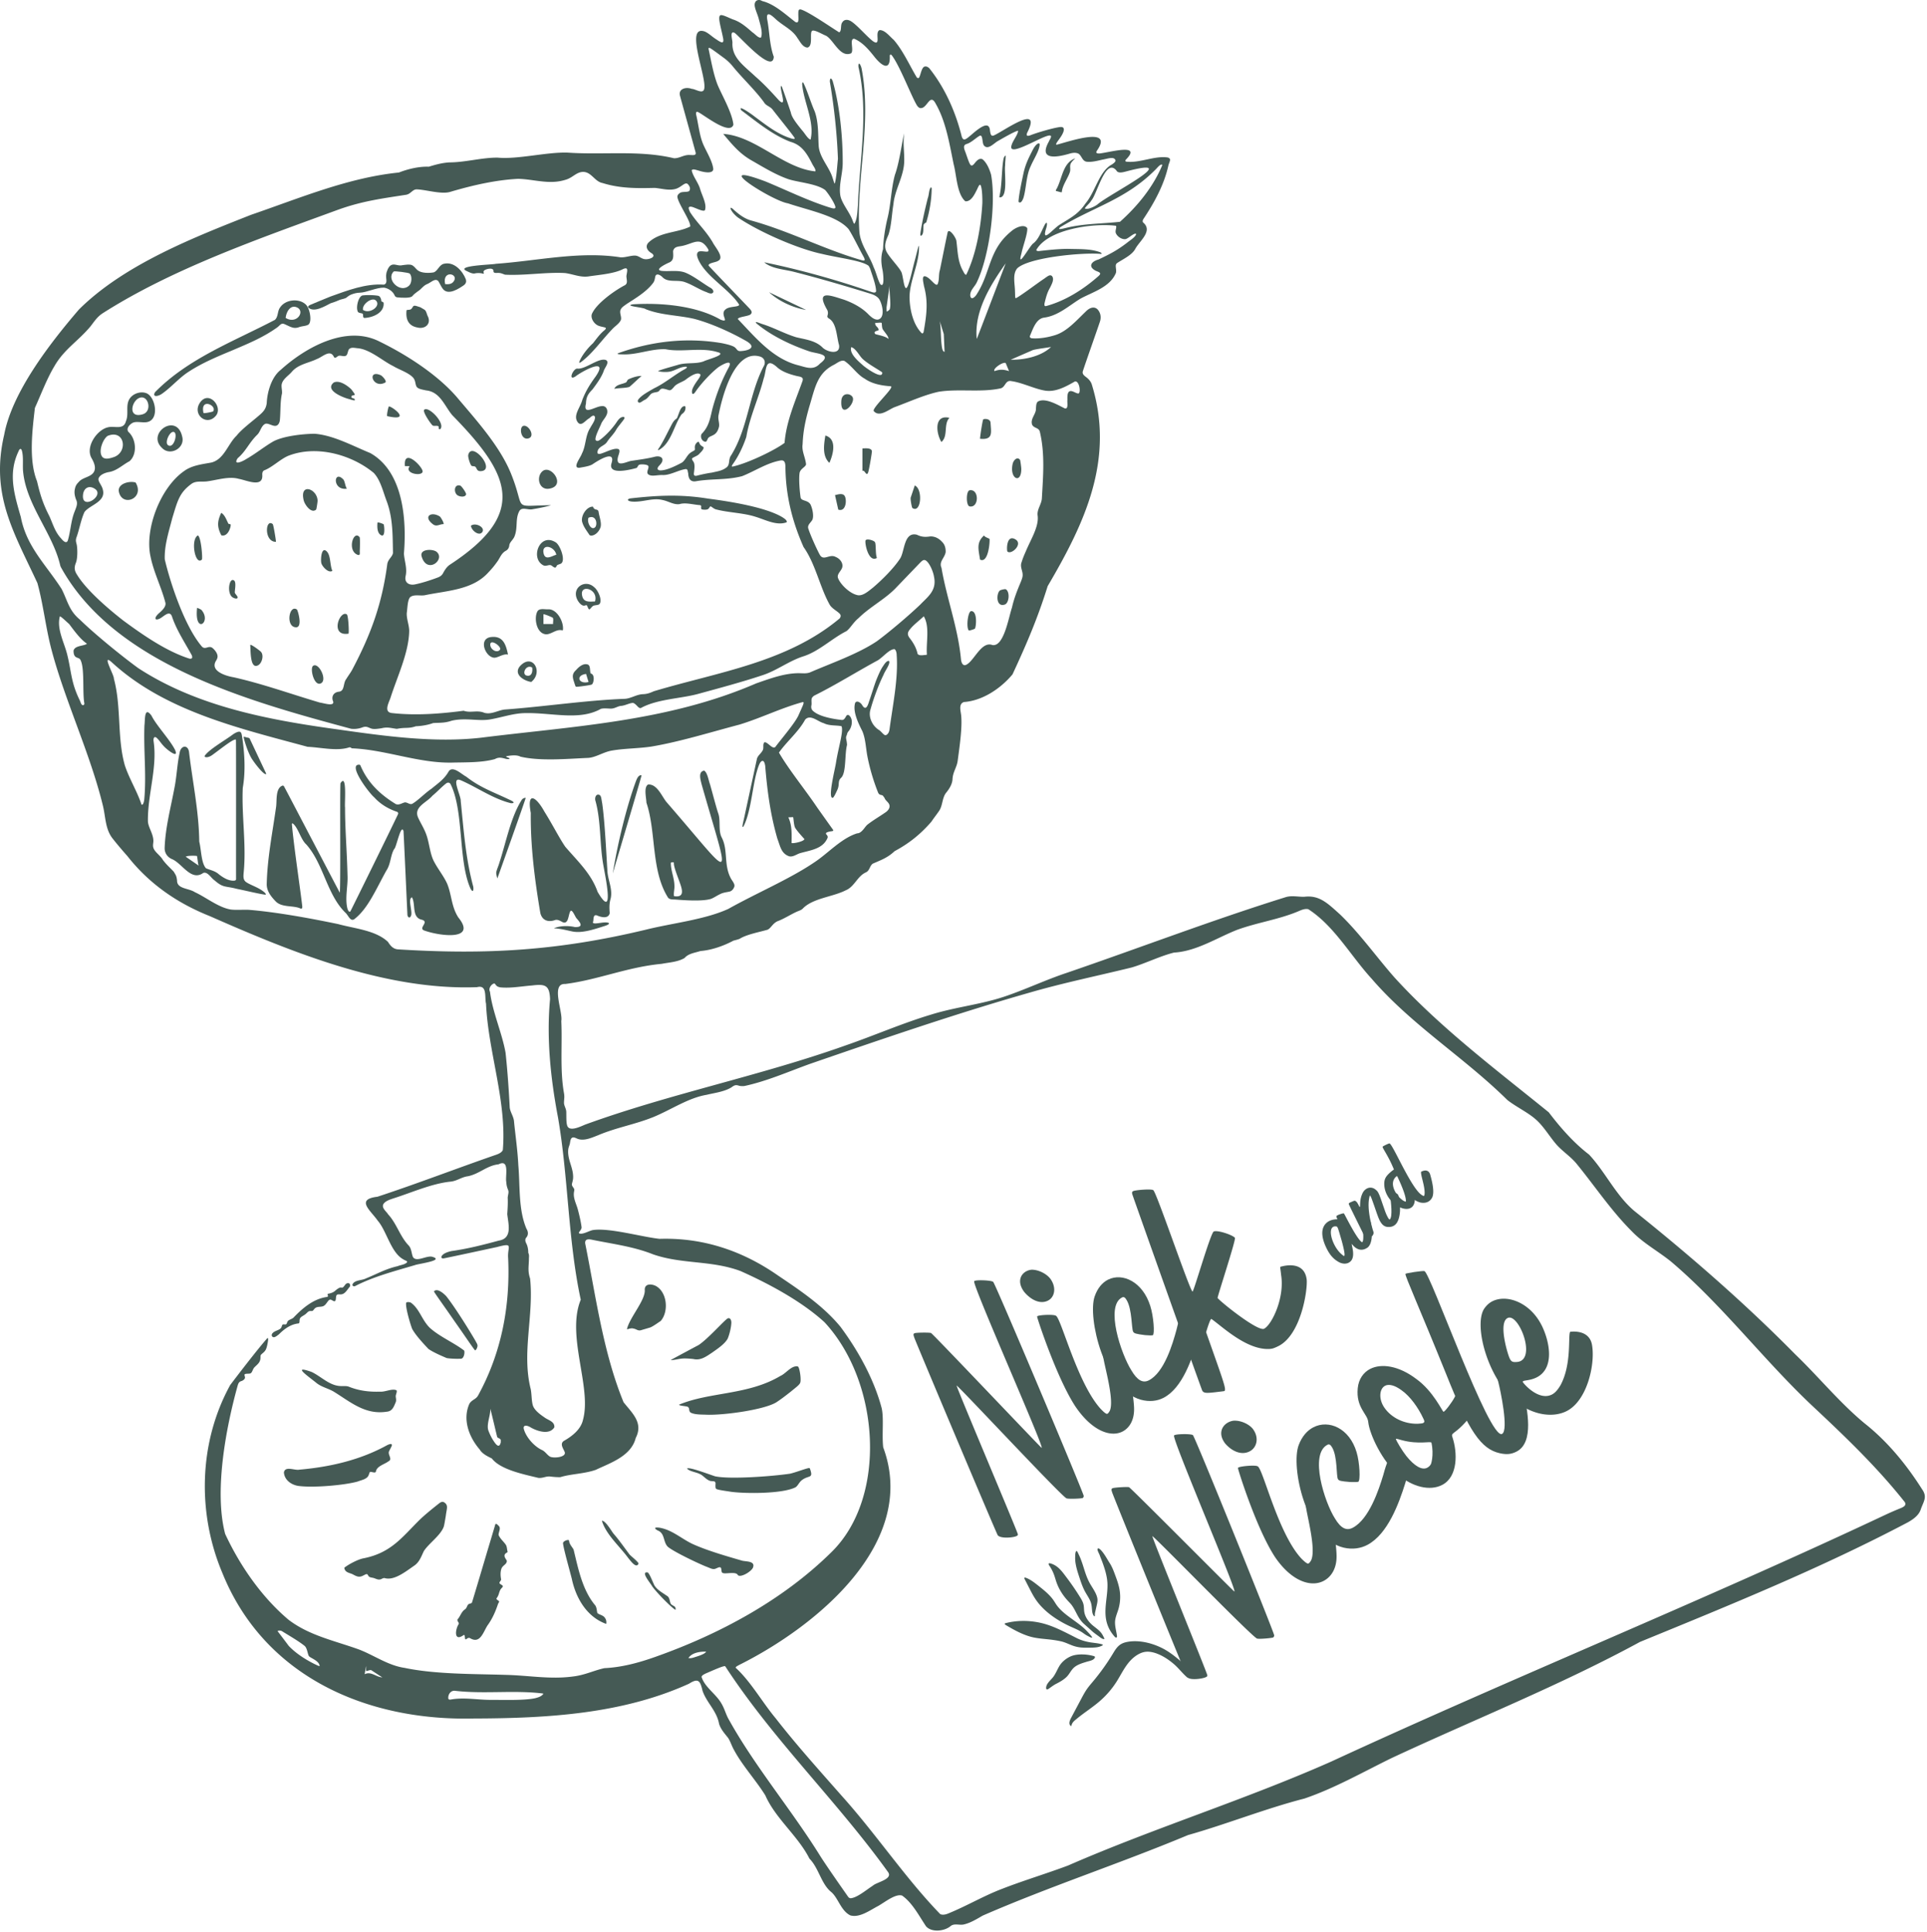 <svg xmlns="http://www.w3.org/2000/svg" width="366" height="367" fill="none"><path fill="#455A55" d="M84.238 290.149c-.679 1.642-2.836 3.09-3.75 4.539-.499 1.049-.837 2.092-1.848 2.768-1.641 1.133-3.834 2.901-5.646 2.318-.393.068-.393.138-.621.225-.483.187-.856-.032-1.355-.209-.377-.103-.783-.116-.937-.29-.177-.154-.213-.402-.383-.457-.26-.067-.83.435-1.307.467-.518.084-1.01-.235-1.484-.48-.695-.273-1.407-.354-1.513-1.204.77-.624 2.633-1.635 3.744-1.809 5.137-1.046 7.22-3.975 10.465-7.197 1.043-1.027 2.53-2.218 3.65-3.107.45-.367.757-.524 1.124-.299.843.557.447 1.207.296 2.543-.158.93-.277 1.687-.383 2.041l-.052.148v.003Zm10.465-.297c.544.47-.1 1.307.013 1.806.334.708.962 1.23 1.313 1.742.286.379.238.888.386 1.406.007.148-.55.229-.586.689-.048.419.448.866.435 1.072-.045.673-.814.769-1.05 1.503-.209.689-.144 1.381-.032 1.993-.038.251-.186.241-.322.621-.041.222.541.39.631.605.087.171-.206.351-.405.635-.358.595-.28 1.081-.776 1.709-.09.177.203.341.386.47.187.116.094.254-.087.553-.47 1.42-1.078 2.853-2.028 4.147-.82 1.297-1.397 3.569-3.319 2.391-.428-.183-.627.264-.85.242-.167-.081-.057-.985-.347-.824-1.902 1.361-1.61-1.072-.943-2.089.141-.255-.39-.583-.206-.899.508-.55.715-1.474 1.423-1.908.363-.274.338-.712.663-.976.174-.09.512-.132.627-.267.293-.869 2.624-8.785 3.58-11.962.332-1.107.602-2.015.76-2.549.122-.519.19-.638.618-.226l.116.116Zm56.902-30.203c.293.299.635 2.626.351 3.106-.212.415-.875.879-1.69 1.561-1.026.808-1.966 1.539-2.89 2.128-2.334 1.365-9.677 2.405-13.053 2.318-.899-.049-2.115.013-2.933-.316-.756-.228-.257-.998-.824-1.217-.476-.141-1.574-.164-1.587-.386 5.881-2.456 13.108-1.783 19.263-5.466 1.055-.457 2.066-2.002 3.264-1.799l.099.067v.004Zm-77.182 14.778c.09.215-.296.756-.477 1.181-.45.711.747 1.571-.186 2.018-.702.538-2.228.905-2.363 1.938-.12.358-.74.02-1.085.052-.132.042-.16.318-.29.608-.29.795-1.426.953-2.082 1.223-2.456.696-8.222 1.201-11.074.86-1.413-.132-2.842-1.091-2.939-2.582.206-1.284 2.031-.357 2.881-.525 5.894-.518 11.624-1.831 16.81-4.706.293-.119.596-.225.73-.145l.072.081.003-.003Zm79.401 4.545c.734 2.047-.203 1.162-1.587 2.266-.499.428-.67.989-1.143 1.307-2.472 1.259-9.516 1.223-12.242.853-.882-.148-2.459-.335-2.804-.544-.183-.116-.161-.47-.151-.882.103-.837-.644-.457-1.149-.689-.77-.325-1.22-1.023-1.825-1.255-.683-.367-1.9-.467-2.431-1.033.274-.4 3.943 1.007 5.321 1.458 2.711.599 10.687.032 14.228-.493 1.217-.27 3.525-1.2 3.725-1.059l.058.068v.003Zm-13.685 20.244c-.347-.721-2.211-.174-2.816-.374-.187-.115-.235-.012-.306-.589-.019-.212-.048-.418-.174-.486-.241-.154-.747.203-1.056.277-.479.135-.93-.17-1.802-.489-1.941-.811-6.113-2.83-7.143-3.712-.928-.92-.512-2.572-1.945-3.106-1.162-.692.145-.599.741-.441 2.227.499 3.985 2.147 6.026 3.071 2.758 1.236 6.367 2.269 9.309 3.122.766.187 2.521.042 2.044 1.304-.27.695-2.086 1.832-2.771 1.513l-.11-.084.003-.006Zm-73.947-35.81c1.845.756 3.786 1.042 5.936.968 1.05.1 2.298-.647 3.17-.267.194.245-.128.776-.135 1.127.01.338.139.695.02 1.085-.36.856-.638 1.78-1.726 1.864-4.107.64-6.875-1.845-10.082-3.818-1.142-.663-2.356-.86-3.376-1.726-1.62-1.3-4.581-3.347-.837-2.018 1.902.885 3.534 2.775 5.823 2.691.322.007.779-.016 1.056.055l.151.042v-.003Zm11.865-15.926c1.635 1.208 2.022 3.181 3.515 4.707 1.816 1.696 4.678 2.9 6.59 4.384.148.303-.01 1.69-.77 1.548-.753.045-2.13-.032-2.552-.128-.937-.39-2.585-1.105-3.464-1.729-.995-1.053-2.46-2.627-3.103-3.834-.447-1.197-1.24-3.982-1.143-4.851-.006-.28.547-.235.808-.154l.12.057Zm47.394 3.496c-.213.12-1.597 1.153-2.07 1.24a66.14 66.14 0 0 1-1.442.425c-.776.306-.966-.158-1.674-.261-.312-.1-.824.052-1.059.135-.203.052-.077-.161-.039-.351.721-2.201 3.3-5.108 3.3-7.001-.126-1.323 1.191-1.317 2.089-.872 2.16 1.171 2.495 4.828.962 6.621l-.067.064Zm-17.367 41.677c.029.669.57 1.207.856 1.709.86 3.519 1.651 7.7 4.12 10.62.316.444.3 1.194.393 1.422.219.313.992.387 1.371.844.245.319.416.689.313 1.249-3.683-1.32-5.759-4.906-6.532-8.569-.421-1.655-1.01-3.712-1.413-5.427-.125-.541-.219-.985-.244-1.243-.136-.425.824-.808 1.065-.673l.068.068h.003Zm27.037-35.606c-1.069.712-2.08 1.433-3.419 1.13-.515-.064-1.59-.155-2.244-.077-.621.071-1.297.26-1.857.28-.177.006-.225-.01-.125-.068 1.068-.573 4.445-2.392 5.208-2.787 1.77-1.175 4.661-4.465 5.472-5.035.58-.306.811.428.741.966-.071 1.062-.486 2.43-.702 2.877-.576 1.018-1.938 1.913-2.939 2.624l-.132.09h-.003Zm-68.701-12.58c-.486.534-.895 1.445-1.745 1.433-.238 0-.473-.036-.627.054-.348.123-.145 1.018-.406 1.198-.228.206-.663-.309-.943-.258-.37.02-.689.869-1.13 1.14-.434.318-1.12.129-1.57.383-.332.167-.455.557-.664.621-.177.061-.422-.029-.637.065-.27.093-.473.441-.863.685-.3.2-.644.357-.805.599-.264.357-.016.875-.299 1.024-1.462.135-2.7 1.017-3.747 2.066-.29.222-.673.56-1.008.56-.434-.087-.492-.518-.138-.846.444-.432 1.336-.522 1.577-.982.132-.229.136-.518.303-.586.158-.08.444.039.605-.045.213-.1.18-.522.454-.711.26-.2.657-.29.96-.548 1.737-1.815 3.769-3.553 6.296-3.924.553-.061 0-.495.26-.611.416-.071.998-.222 1.381-.589.432-.371.88-.683 1.188-.593.325.087.486-.296.824-.685.41-.306.895-.155.805.389l-.07.164v-.003Zm18.324 1.758c1.516 1.88 4.268 6.261 5.578 8.524.348.673.522.783.213 1.475-.11.19-.229.299-.293.315-.206-.138-2.028-2.887-3.937-5.578-1.87-2.72-3.802-5.376-3.882-5.624.58-.705 1.796.348 2.234.802l.087.086Zm38.367 52.564c.399.502.747 1.465 1.037 2.073.376 1.027 1.632 1.671 2.469 2.266.628.322.518.995.788 1.549.149.232.477.331.702.508.245.142.264.638.164.631-.814-.47-3.589-3.309-4.41-4.474-.302-.576-2.305-2.878-.827-2.614l.077.055v.006Zm-6.587-7.44c1.014 1.143 2.089 2.691 3.007 3.911.293.361 1.58 1.327 1.754 1.764-.434 1.082-1.564-.589-1.928-.997-1.7-2.334-4.198-4.423-5.041-7.114.628-.139 1.906 2.06 2.141 2.346l.07.09h-.003Zm13.665-214.085c.077.744-.267 1.114-.724 1.436-1.478 2.063-1.987 5.61-4.42 6.827-.245-.006.235-.534.389-.843.651-1.069 1.195-2.205 1.768-3.316.354-.634.647-1.42 1.236-1.793.219-.19.228-.34.363-.701.235-.538.538-1.842 1.32-1.697l.065.084.003.003Zm-8.307-5.842c-.39.257-2.199 2.025-2.347 2.08-.692.241-2.057.2-2.856.364.367-.867 1.504-.84 2.228-1.227.171-.09.2-.454.467-.58.731-.34 1.687-.67 2.511-.634l-.003-.003Zm66.05 30.955c.129.209-.164 4.768-1.793 3.927-.248-1.78-.786-3.213.76-4.575.158.339.966.538 1.033.648Zm-24.13-17.187c.508-.009 1.648-.154 1.799.484.049.202-.563 3.721-.724 4.111-.338.827-.663-.657-1.075-.31v-4.284Zm-7.037-2.449c2.247.647 1.507 3.529.763 5.197-1.397-1.317-1.04-3.49-.763-5.197Zm23.561-3.361c-1.162 1.204-.187 3.487-1.526 4.588-1.069-1.78-1.371-5.293 1.526-4.588Zm-7.033 17.129c-.107-.071-.403-1.63-.322-1.974l.772-2.308c1.581.663 1.227 5.395-.45 4.278v.004Zm12.846-13.156c.01-.493.48-3.545.612-3.674.168-.158 1.343-.183 1.388.64.109 1.89.525 3.288-2.003 3.034h.003Zm-19.954 19.648c.228.399.064 2.305.37 2.994-1.655.988-2.389-3.046-2.141-3.364.27-.348 1.577.029 1.771.37Zm23.705 9.193c.138-.122.995-.338 1.162-.241.815.534.596 2.617-.199 2.891-1.7.586-1.633-2.064-.96-2.65h-.003Zm3.855-24.811c.049.071.232 1.433.232 1.684.016 2.96-2.257 1.91-1.651-.901.177-.821.943-1.49 1.419-.782Zm-31.812-11.938c.637 1.15-2.357 4.343-2.138.715.097-1.623 1.703-1.497 2.138-.715Zm22.226 17.7c1.842-.338 1.826 3.402 0 3.058-.695-.132-.692-2.933 0-3.058Zm1.014 26.268c-.061.1-1.069.428-1.175.354-.519-.634-.152-3.628.454-3.667 1.21-.071.978 2.888.721 3.313Zm-24.802-25.277c.538.653.358 3.193-1.155 2.681l-.618-2.752c.515-.129 1.378-.406 1.77.07h.003Zm30.97 10.636c-.155-.155-.235-3.358 1.532-2.299 1.491.892-.811 3.007-1.532 2.299Zm-15.454-62.479c-.097.036-.473.229-.48.525-.096.554.113 1.635-.46 1.976-.242.026-.113-.592-.071-.9.328-2.055.831-4.211 1.333-6.233.248-.612.209-1.597.56-2.04.148-.085.225.16.183.437-.042 2.047-.425 4.204-1.01 6.142l-.058.093h.003Zm-22.846 16.574c-2.489-.419-5.138-1.665-6.973-3.351l7.037 3.36-.064-.01Zm44.435-31.514c0 1.197-1.207 3-1.693 4.178-.901 1.803-.843 4.246-1.407 6.094-.128.296-.354.901-.711.84-.248-.051-.212-.158-.206-.35.132-1.517.625-3.735.94-5.238.396-1.738.95-2.826 1.777-4.446.467-.878 1.007-1.37 1.255-1.126l.045.048Zm6.728 2.766c-.293.254-.615.573-.814.904-.261.541-.026.982-.161 1.584-.338 1.184-1.475 2.617-1.549 3.885-.054.13-.74-.145-1.036-.186-.283-.071.064-.387.174-.69.927-1.88 1.129-4.706 3.363-5.514l.026.013-.003.004Zm-14.402 7.306c.495-2.086.425-4.594.705-6.667.08-.44.093-.991.489-1.22.042.464-.109 1.29-.084 1.86-.215 1.266.628 6.171-1.046 6.104l-.064-.077Z"/><path fill="#455A55" d="M144.801.21c2.32.577 4.348 2.502 6.251 3.96.798.409.557-.705.576-1.574.003-.476 0-.95.56-.776 1.558.531 5.479 3.251 7.191 4.317.544-.21.194-1.445.612-1.9.341-.576 1.027-.579 1.642-.202 1.184.74 2.936 2.836 4.168 3.792.319.203.741.476.857-.036.122-.54-.258-1.786.402-2.07 1.017-.041 1.915 1.198 2.675 1.839 1.771 2.021 3.045 4.9 4.362 7.098.193.241.37.254.508.006.271-.496.451-1.986 1.088-2.031.252-.052.541.077.808.328 2.994 3.737 5.025 8.357 6.168 12.999.148.386.306.65.705.48.538-.242 1.494-1.23 2.421-1.893 1.294-.928 2.166-1.079 2.243.347.094.46.136 1.108.767.818 1.896-.847 9.203-6.194 6.286-.486-.238.634.09.647.547.495 1.388-.556 4.501-1.455 5.74-1.593 1.249-.1.48 1.32.061 1.925-.209.315-.444.621-.605.856-.248.358-.319.554-.148.586 2.141-.531 10.999-3.654 7.652 1.136-.313.49.103.532.508.525 2.134-.254 8.08-1.976 5.012 1.15-.158.19-.158.33.042.398 2.556.326 5.363-1.162 7.887-.788.788.225.321.772.132 1.497-.818 3.72-2.672 7.062-4.745 10.188-.164.264-.187.47-.078.647 1.977 1.629-.695 3.54-1.49 5.073-.669 1.181-2.292 1.893-3.448 2.665-.492.387-.048 1.056-.202 1.845-1.124 2.736-4.42 3.637-6.754 4.912-2.169 1.317-4.201 3.245-6.911 3.599-1.558.232-2.115 2.224-2.691 3.512-.026.235.1.36.37.409 1.445.116 3.103-.174 4.497-.618 2.199-.705 3.947-2.73 5.746-4.449.615-.637 1.49-1.091 2.205-.463.634.653.766 1.545.499 2.356-.528 1.593-2.752 7.867-3.254 9.441-.126.454.125.728.579 1.075.525.387.982.882 1.156 1.533 4.339 14.18-1.372 26.235-8.412 38.213-1.909 6.129-4.027 11.047-6.679 16.761-2.299 2.749-5.743 5.009-9.219 5.253-1.127.367-.567 1.826-.519 2.685.197 2.25-.306 5.746-.666 8.411-.151 1.301-.901 2.122-.988 3.516-.026.917-.573 1.86-1.243 2.655-.766 1.024-.611 2.505-1.374 3.515-.596.863-.866 1.156-1.391 1.945-2.047 2.369-4.249 4.139-6.992 5.604-1.326 1.259-2.594 1.693-4.139 2.372-.638.438-.551 1.352-1.385 1.69-1.583.757-2.124 2.72-3.763 3.377-2.43 1.243-6.18 1.484-8.099 3.412-.19.21-.389.335-.804.49-1.269.492-2.685 1.471-4.082 1.983-.94.466-1.185 1.277-1.854 1.599-1.635.474-3.972.889-5.312 1.732-.367.148-.795.245-1.175.348-1.879 1.004-4.146 1.799-6.27 1.97-1.095.354-2.273.467-3.004 1.32-1.252.756-2.916.84-4.365 1.113-6.576.625-12.01 3.023-18.309 3.828-2.817-.158-.406 5.289-.744 7.043.216 4.549-.29 9.297.525 13.784.106.721.013.876-.013 1.687-.023.573.389 1.088.431 1.722.032.715-.032 1.947.152 2.575.341 1.381 2.507.283 3.457-.109 16.198-5.888 33.095-9.21 49.396-15.014 5.498-1.896 10.809-4.236 16.388-5.904 4.567-1.416 9.373-1.889 13.819-3.389 3.937-1.317 7.816-3.171 11.782-4.491 13.835-4.738 27.635-10.027 41.57-14.376 1.168-.389 2.363-.08 3.57-.093 2.887-.361 4.413 1.172 6.853 3.37 3.737 3.605 6.895 8.061 10.288 11.92 8.637 9.509 19.388 17.586 29.335 25.653 2.144 2.829 4.735 5.803 7.639 8.015 3.038 3.216 5.092 7.761 8.62 10.732 10.62 8.508 20.959 17.489 30.565 27.239 4.471 4.298 8.389 9.142 13.121 13.07 4.374 3.45 7.979 7.851 10.957 12.554 1.04 1.471.299 2.276-.235 3.779-.348 1.149-1.42 1.906-2.443 2.488-16.443 8.679-33.639 15.658-50.899 22.733-15.223 8.273-31.353 14.682-47.101 22.028-5.472 2.668-10.858 5.762-16.636 7.729-7.262 1.86-15.091 4.963-22.102 6.933-12.998 5.431-26.219 9.735-38.982 15.294-1.191.676-2.359 1.426-3.705 1.709-.837.126-1.671-.244-2.363.251-1.146 1.014-3.653 1.314-4.719.074-1.304-1.941-2.601-4.481-4.548-5.833-1.217-.392-3.184 1.195-4.504 1.961-1.577.811-3.541 2.308-5.318 1.806-1.783-.863-2.282-3.252-3.589-4.404-1.957-1.539-2.391-4.587-4.184-6.383-2.141-4.278-6.442-7.61-8.367-11.994-1.754-2.846-4.413-5.727-5.984-8.698-.422-.75-.657-1.574-1.091-2.237-.554-.712-1.407-1.616-1.719-2.685-.457-2.491-2.382-4.024-3.145-6.283-.441-1.929-.818-2.437-2.562-1.33-12.741 5.798-27.092 6.573-40.991 6.612-20.19.473-39.633-7.912-47.616-27.581-4.803-11.334-4.571-24.78 1.458-35.766 1.236-1.632 5.07-6.66 7.072-8.926.106-.026.152.106.132.363-.058.441-.193 1.352-.454 1.858-.273.515-.795.759-.914.985-.167.209.02.631-.209 1.152-.19.518-.75.885-1.1 1.288-.333.457-.371 1.107-.873 1.104-.28.045-.657-.01-.886.119-.141.183.09.473.036.695-.032.277-.435.56-.744.625-.296.109-.47.289-.621.772-2.34 8.392-4.487 20.296-2.395 28.244 2.772 5.958 6.863 11.936 12.026 16.298 3.963 3.032 8.75 3.979 13.408 5.665 2.906 1.117 5.517 3.039 8.675 3.493 5.858 1.236 13.275 1.133 19.12 1.323 4.356.093 8.486.898 12.835.309 2.237-.254 4.014-1.165 5.968-1.584 3.271-.154 6.454-1.007 9.544-2.099 12.281-4.329 24.349-10.815 33.601-19.964 10.619-10.417 9.219-32.274-1.34-43.653-4.371-4.001-10.593-7.33-15.956-9.725-5.579-2.076-11.132-1.258-16.636-3.183-3.737-1.494-7.768-1.97-11.692-2.788-.64-.113-1.236-.093-1.175.708 2.028 10.024 3.39 20.663 7.292 30.185 1.654 2.089 3.792 3.911 2.311 6.789-.882 3.499-4.916 4.77-7.575 6.052-2.221.775-4.69.759-6.734 1.39-.856.023-1.574-.08-2.057-.125-.808-.029-1.3.357-2.153.26-2.608-.643-7.143-1.519-8.817-3.685-.789-.393-1.803-.863-2.305-1.71-2.047-2.372-3.29-5.717-1.944-8.694.483-.782 1.204-.789 1.632-1.539 4.445-8.089 6.132-16.971 5.723-26.1-.183-2.243 1.16-2.987-2.118-2.121-2.514.547-8.672 1.873-10.066 2.147-.29.058-.615-.039-.466-.38.315-.582 1.21-.846 1.876-1.001 3.042-.418 6.013-1.178 8.984-1.983 2.679-.418 1.81-3.18 1.62-5.047.07-.998.138-2.128.083-3.142.074-.615.239-.963.1-1.384-.26-.647-.322-.937-.37-1.594-.219-1.052.692-4.416-1.458-3.331-2.225.235-3.583 1.789-5.794 2.263-1.288.154-2.135.953-3.461 1.039-3.54.393-7.39 2.122-10.732 3.174-.657.222-1.42.461-1.835.992-.54.779.522 1.481.827 2.021 1.658 1.78 2.24 4.204 3.947 5.968.53.586.521 1.642.798 2.18.663.978 2.46-.287 3.583-.09 2.582.708-2.52 1.326-3.213 1.599-3.869 1.15-7.89 2.183-11.42 4.011-.236.061-.468-.054-.468-.283.313-.924 1.806-.779 2.582-1.201 2.128-.862 3.718-1.802 6.01-2.324.608-.244 1.416-.299 1.806-.756.038-.284-.457-.319-.67-.506-2.427-1.274-3.209-5.437-4.928-7.394-1.349-1.941-4.246-4.036-.052-4.532 7.61-2.498 15.13-5.414 22.672-8.019.46-.174.953-.415 1.152-.853.783-9.261-2.784-18.622-3.19-27.815-.305-1.223.293-3.647-1.712-3.126-17.28.634-35.017-6.557-50.751-13.497-6.174-2.456-11.495-6.116-15.645-11.396-.9-1.017-2.002-2.304-2.761-3.28-1.497-1.828-1.365-4.239-1.932-6.435-2.363-9.686-7.182-19.877-9.702-29.392-1.107-4.108-1.58-8.721-2.707-12.77C2.62 101.101-1.852 93.99.788 82.621c1.48-7.987 8.43-17.1 14.215-23.834 8.675-8.624 22.157-13.81 32.65-17.968 9.384-3.223 18.484-7.073 28.113-8.045 1.68-.66 3.791-1.175 5.671-1.104 1.259-.383 2.495-.73 3.902-.82 3.02 0 6.142-.921 9.161-.905 3.815.37 9.393-1.095 13.353-.95 6.769.467 13.565-.508 20.154 1.066 1.078.035 1.877-.692 3.006-.615.435-.016 1.323.203 1.095-.535-.499-1.867-2.466-8.907-2.971-10.783-.287-1.204 1.065-1.68 2.256-1.246.705.01 2.176 1.117 2.373-.061.444-2.328-3.802-12.287.151-10.81.795.38 1.329.976 2.157 1.484 1.014.709 1.538.886 1.226-.437-.138-.712-.389-1.687-.541-2.45-.241-1.153-.241-1.838.335-1.729.499.068 1.346.509 2.102.808 1.42.454 2.485 1.378 3.734 2.472.451.255 1.082 1.108 1.6.982.415-.959-.18-2.581-.463-3.73-.329-1.102-.924-2.2-.673-2.872.167-.547.798-.68 1.278-.39l.148.068-.019-.006Zm1.249 2.515c-.445-.074-.38.537-.348.882.47 2.337.431 4.902 1.265 7.172-.177 3.58-7.153-4.649-7.516-4.565-.895-.373-.326 1.355-.335 1.877-.158 2.897 2.182 4.38 4.387 6.47 1.565 1.352 2.988 2.89 4.43 4.487 1.525 1.465.376-1.47.367-2.44-.01-.38.083-.36.244-.032a201.996 201.996 0 0 1 1.661 4.79c.171.988 1.207 2.234 2.18 3.444.428.454 1.062 1.6 1.57 1.707.821-3.37-1.313-7.114-1.599-10.533.012-.277.09-.39.199-.303.734 1.397 1.445 3.83 2.163 5.43.76 2.003.657 4.482.773 6.548.125 2.238 2.018 4.056 2.646 6.133.199.582.319 1.12.412 1.078.348-1.252.451-3.335.602-4.693-.177-4.835-.721-9.809-1.532-14.647-.01-.814.289-.756.534-.125 1.368 4.712 1.944 10.87 1.902 15.757-.041 1.921-.746 3.975-.463 5.894.232 1.56 1.783 3.215 2.366 4.886.071.151.18.54.319.567.553-.86.569-2.456.666-3.528.322-8.65 2.07-17.724.106-26.255-.074-1.13.386-.56.586.248 2.012 10.369-1.056 21.05-.418 30.951.16 2.514 1.867 4.471 2.71 6.821.509 1.072.734 2.253 1.246 3.216.914.924.566-2.06.47-2.553-.309-1.474-.377-2.678.077-4.065.058-1.803.367-3.837.785-5.643.718-2.775.712-5.71 1.468-8.489.834-2.279 1.272-5.794 1.742-7.877-.007.097-.036.39-.058.776-.113 1.494.129 3.087.083 4.59-.086 2.865-1.802 5.337-2.047 8.093-.325 1.89-.354 3.956-.937 5.768-.424.989-.907 2.035-.453 3.084.363.963 2.359 3 2.807 3.882.392.47.492 3 .956 3.203.138.013.273-.228.402-.534.496-1.317.856-3.19 1.288-4.742.418-1.574.737-3.074.791-2.697.097 3.335-1.879 6.74-1.796 9.937.078 2.266.702 4.967 2.308 6.599.174.096.293.01.367-.248.528-3.01.918-5.627.068-8.682-.093-.679-.637-2.462.618-1.7.766.435 1.651 1.816 1.964 1.33.383-.882.151-1.735.437-2.681.448-2.17 1.021-5.08 1.471-7.172.277-.94 1.681 1.117 1.674 1.706.251 1.89.229 3.84 1.252 5.63.132.228.364.782.612.72 1.922-3.99 2.81-9.18 3.058-13.606.016-.93-.032-2.443-.235-3.148-.177-.65-.396-.3-.75.502-.473.93-1.114 2.389-2.247 2.298-1.6-1.38-1.658-4.915-2.205-6.985-.804-3.84-1.448-8.125-3.418-11.546-1.059-2.045-1.578.695-2.708.814-.334.09-.659-.164-.898-.56-1.027-1.732-3.058-7.027-4.526-9.155-.18-.277-.505-.74-.598-.206.135 3.032-1.555 1.89-2.875.235-1.065-1.352-2.256-2.775-3.827-3.454-.3-.061-.47.11-.506.49-.064.72.284 1.93-.151 2.259-2.125.882-3.332-2.65-4.8-3.37-.685-.27-1.954-1.047-2.494-.947-.721.17.228 2.949-.998 3.222-.914-.077-1.391-1.149-1.896-1.828-.992-1.638-2.785-2.314-4.201-3.66-.328-.296-.686-.628-1.046-.792l-.135-.045-.016.01Zm-1.021 16.597c-1.751-2.376-4.162-4.593-6.01-6.908a9.376 9.376 0 0 0-1.481-1.374c-.727-.528-1.995-1.49-2.568-1.842-.264-.148-.387-.132-.4.045.477 2.183.876 4.62 1.658 6.705.686 1.777 2.827 5.367 3.068 7.73-.634 2.137-5.559-1.832-6.702-2.386-.377-.142-.431.077-.377.473.39 1.623.609 3.663 1.162 5.18.496 1.422 1.925 3.505 2.093 5.144 0 .965-1.687.685-2.872.293-.344-.075-1.004-.37-1.223-.033.184 1.092 1.301 2.408 1.623 3.641.367 1.214 1.3 2.859.882 3.95-.348.37-1.922-.554-2.566-.666-.702-.078-.554.325-.264 1.004 1.384 2.144 2.92 3.422 4.301 5.736.415.876 2.327 2.933 1.036 3.541-.351.29-2.031.409-1.773.937.885.998 6.183 6.473 7.735 8.112.357.38.55.72.299 1.004-.199.49-2.411.525-2.517 1.001 3.232 3.36 6.554 7.497 11.389 8.76 1.529.382 2.961 1.087 4.22-.303 2.533-1.9-.782-1.835-2.137-2.357-3.348-1.152-7.005-2.868-9.809-5.173-.805-.724.57-.116.908 0 2.285.699 4.21 1.825 6.528 2.534 1.713.415 3.576.605 4.916 1.873.878.963 3.502 1.57 3.215-.386-.466-1.565-.45-4.03-1.786-4.96-.2-.14-.428-.252-.438-.474 0-.212.258-.615-.006-1.21-2.305-3.96.531-2.804 3.199-1.97 1.816.663 3.47 1.574 4.69 2.861.454.432 1.053.963 1.7.915 1.539-.29.827-3.19.158-4.024-.403-.477-1.034-.737-1.639-.924-4.77-1.468-9.621-2.897-14.414-4.12-1.813-.48-4.237-.567-5.682-1.82 6.538 1.334 13.626 3.3 20.119 5.547.389.126.982.393 1.133-.035-.013-1.24-.818-3.268-1.12-4.272a2.96 2.96 0 0 0-.309-.576c-1.256-1.001-5.875-1.529-8.837-2.256-4.484-.934-11.768-4.089-15.895-6.863-.528-.374-1.136-1.008-1.397-1.54-.203-.402-.074-.492.367-.138.966.902 2.15 1.848 3.486 2.199 7.088 1.957 13.681 5.385 20.615 7.43.808.247 1.236.37.647-.683-.857-1.532-1.845-3.65-2.772-5.108-2.186-2.56-7.632-3.58-11.53-4.906-2.991-.454-15.349-8.315-4.237-4.15 4.159 1.723 7.926 3.6 12.133 4.929.357.08 1.017.39 1.13.006 0-.586-1.285-2.575-1.945-3.312-1.789-1.314-5.601-1.478-7.371-2.202-2.224-.827-4.368-2.131-6.448-3.329-2.475-1.37-3.85-3.128-5.553-5.134 6.133.406 11.434 6.525 17.486 7.117.177-.347-.386-1.004-.589-1.439-.972-1.886-1.925-3.556-4.091-4.165-3.48-1.317-6.419-3.805-9.352-5.98-.875-1.292 2.176.881 2.479 1.152 2.215 1.628 4.503 3.482 7.149 4.22.332.067.602.132.441-.21-.56-.833-3.054-3.904-4.049-5.195-.544-.773-1.288-.77-1.729-1.503l-.07-.123-.007.01Zm48.289 5.517c-.725.174-2.962 1.481-3.77 1.942-.74.395-1.915 1.815-2.675.836-.377-.466-.151-2.172-.83-1.805-.692.38-1.61 1.32-2.457 1.541-.495.165-.647.496-.289 1.375.322.837.679 2.06.969 2.508.241.37.505.206.827-.194.415-.518.872-1.043 1.484-.808.827.631 1.368 1.922 1.661 2.943.998 5.469-.312 15.438-2.681 20.386-.387.895-1.33 1.56-1.275 2.591.135 1.008.959.251 1.284-.338 2.64-4.143 2.163-8.33 6.49-11.865.711-.66 2.408-1.49 3.051-.615.123.962-.885 3.625-1.097 4.803-.953 3.322 1.68-1.677 2.304-1.945 1.037-.853 1.526-2.404 2.167-3.586.396-.589.47-.167.27.609-1.088 3.331 1.307.151 2.611-.59 1.935-1.229 3.441-1.93 4.796-3.962 1.922-2.27 2.556-6.048 4.999-7.404.271-.17.721-.482.718-.775-.228-.866-1.596-.29-2.491-.158-.972.225-2.086.518-3.017.39-.801-.126-.92-1.12-1.503-1.51-.467-.245-1.014-.213-1.587-.058-3.599 1.078-5.807.833-4.053-2.28.081-.26.651-1 .271-1.11-.998-.383-8.363 4.548-7.333 1.735.209-.744 1.197-1.98 1.201-2.62l-.045-.039v.003Zm27.387 6.439c-.383-.116-.943.669-1.284.985-5.637 5.642-11.592 6.998-18.011 10.88-.76.64.441.29 1.005.167 3.396-.85 6.85-.788 10.307-1.175 3.325-2.968 6.322-6.634 8.034-10.77l-.048-.084-.003-.003Zm-8.762 1c-2.038-2.166-3.599 4.7-4.684 5.833-.228.477-1.069 1.13-1.21 1.49.508.297 1.793-.337 2.346-.72 2.086-1.925 17.055-9.387 5.444-6.297-.567.148-1.503.406-1.803-.202l-.096-.107.003.004Zm-93.049 25.563c-.592.434-.834.566-1.046 1.056-.222.63.322 1.426.032 1.98-.364.701-1.107 1.094-1.671 1.74-2.025 2.116-3.695 4.569-5.884 6.185-.261.164-.393.16-.258-.165.464-1.142 1.597-2.565 2.559-3.425.664-.843 1.336-1.806 2.199-2.488.174-.17.27-.293.248-.377-.029-.2-.763-.212-1.404-.466-.82-.322-1.503-1.375-1.271-2.18.763-1.931 4.14-4.374 6.155-5.45.83-.36.402-1.152.425-1.844.112-.834.505-1.857-.731-1.242-1.661.83-4.43 1.046-6.306 1.323-1.645.293-3.042-.41-4.61-.612-3.518-.212-7.745.505-11.402.309-.511-.167-.779-.357-1.455-.341-.62.051-.766-.084-.743-.377-.032-.772-1.67-.315-1.835 0-.203.274.212.592-.17.525-.397-.135-1.105-.155-1.52-.048-.467.109-1.056-.207-1.513-.429-2.462-1.075 4.932-1.223 5.476-1.397 7.819-.55 15.94-2.453 23.701-1.23.972.049 2.038-.402 2.868-.324.702.093 1.111.653 1.855.682.762.055 2.253-.483 1.091-1.188-.75-.46-1.182-1.23-.547-1.944 2.15-2.099 5.494-1.851 7.951-3.074.177-.96-2.263-4.317-2.431-5.633.029-.197-.032-.2.213-.538.061-.048.183-.145.244-.197.416-.312 1.269-.135 1.687-.328.126.026.409-.499.135-.943a1.275 1.275 0 0 0-.289-.409c-.522-.56-1.275.683-2.498.94-1.24.283-2.553-.129-3.773-.235-3.213.077-6.564.135-9.921-.924-1.497-.264-2.102-2.089-3.673-2.115-1.33-.006-2.028 1.16-3.441 1.517a8.63 8.63 0 0 1-1.78.347c-2.398.22-4.8-.505-7.17-.547-4.313.216-8.787 1.271-12.769 2.443-1.696.583-4.655-.38-6.438-.44-.84-.04-1.152.897-2.09 1.03-4.541.707-8.333 1.187-12.952 2.861-14.808 5.434-31.338 11.144-44.661 19.655-1.033.683-1.561 1.533-2.295 2.482-2.337 2.804-5.009 4.34-6.847 7.552-1.413 2.337-2.524 5.302-3.715 7.945-.422 3.833-1.258 9.782.406 13.915.573 2.44 1.1 4.224 2.363 6.673.695 1.555 1.062 2.972 2.23 4.217.268.342.972 1.111 1.256.374.486-1.6.586-3.467 1.123-5.041.393-1.114.856-1.864.486-2.637-.27-.676-.44-1.39-.26-2.137.167-.815.502-1.04.85-1.436.84-.853 2.549-.824 2.896-2.124.206-.757-.218-1.63-.573-2.257-1.249-2.137 1.027-5.437 3.13-5.881 1.235-.303 2.945.567 3.386-1.146.611-1.426-.142-3.026.734-4.323.647-.943 2.044-1.404 3.11-1.017 1.744.592 2.639 5.063.138 5.51-1.076.168-2.218-.321-2.981.313-.473.344-.96 1.001-.512 1.558 1.458 1.3 1.716 4.217.196 5.553-1.345.705-2.456 1.867-4 2.076-.683.142-1.52.46-1.836 1.085-.328.589.609 1.361.78 2.301.563 2.276-2.492 2.846-3.493 4.182-.676 1.43-.992 3.393-1.533 4.841-.177.56-.093.786.065 1.417.164.994.128 2.556-.132 3.302-.319.812-.435 1.42.183 2.363 1.745 2.878 5.83 6.403 8.775 8.698 3.709 2.736 8.228 5.875 12.596 7.246.55.071.577-.254.412-.663-1.255-2.295-2.89-4.777-3.73-7.278-.46-1.439-1.616.003-2.38.344-.926.448-1.132-.161-.041-1.101.734-.644 1.258-1.242 1.162-1.883-.724-2.868-2.237-5.833-2.826-8.765-1.185-5.177 1.825-13.13 6.364-16.292 1.484-1.091 3.392-1.29 5.17-1.619 2.436-.592 3.138-3.528 4.802-5.109.97-1.232 2.814-2.584 4.188-3.769.879-.744 1.397-1.284 1.539-2.434.077-1.867.801-4.822 2.623-6.27 4.755-4.314 12.497-8.627 18.809-5.398 4.954 2.414 10.845 6.157 14.605 10.474 3.76 4.468 8.334 9.464 10.445 14.837 2.775 6.988-.087 5.849 7.526 5.775-.911.29-2.604.618-3.47.753-.933.241-2.095-.554-2.591.418-.77 1.497-.225 3.039-.872 4.71-.248.682-.97 1.149-1.008 1.783-.058.377-.203.737-.637.982-.776.418-1.02 1.094-1.51 1.883-.721 1.011-1.008 1.371-1.902 2.318-3.013 3.289-7.855 3.38-11.998 4.252-.891.161-2.086-.225-2.8.386-.49.576-.486 2.041-.628 3.013-.048 1.133.457 2.263.464 3.383-.065 4.143-2.308 8.766-3.573 12.77-.351.969-1.31 2.707.357 2.839 4.423.493 9.129.136 13.555-.444 1.359.47 2.572-.19 3.956.399 1.33.345 2.492-.447 3.766-.624 7.456-.541 15.7-1.783 22.904-2.041 1.239-.087 2.227-.863 3.502-.885.773-.036 1.339-.261 1.986-.551 12.068-3.624 25.266-5.433 35.303-13.838.229-.309.255-.586.058-.837-.467-.557-1.587-1.037-2.005-1.874-1.819-3.273-2.662-7.693-4.903-10.845-2.189-4.928-3.412-9.904-3.447-15.306-.029-.779-.194-1.265-.95-1.14-2.588.464-4.896 2.045-7.278 2.978-2.991.78-5.836.441-8.856.982-.975.116-1.352-.544-1.381-1.536-.119-.286-.029-.808-.473-.791-1.329.17-2.948 1.171-4.326 1.133-1.079-.045-2.051.315-2.695-.068-.676-.402.174-1.252-.106-1.68-.232-.296-1.371-.335-1.677-.216-.293.113-.296.45-.531.618-.998.274-5.443 1.468-4.771-.846.927-2.865-2.877-.335-3.553.119-.535.373-1.7.547-2.505.685-1.503.139.271-2.037.441-2.681.818-1.558.605-3.412 1.619-4.938.306-.618.979-1.4.857-2.073-.284-.519-.792.084-1.105.312-.727.4-1.403 1.526-2.082.83-1.101-1.326.412-2.832.811-4.39.679-1.697 1.358-2.8 2.514-4.394 2.624-3.824-2.562-1.005-3.818-.023-1.519.989-.45-1.529.338-1.477 1.536.193 4.101-2.163 5.457-1.616.743.44-.322 1.49-.464 2.144-.493 1.258-1.323 2.362-2.102 3.415-.869.876-1.217 1.487-1.249 2.7-.618 2.38 1.722.525 3.01.484.879-.113 1.229.837.962 1.532-.225.63-.676 1.043-1.014 1.674-.328.862-1.297 2.581-1.136 3.232.267.28.48.209.892-.068 1.123-.84 2.382-2.224 3.112-3.322.345-.528.834-1.133 1.443-.96.057-.057.054.316-.01.342-.38.576-1.088 1.362-1.455 1.941-.486.92-1.243 1.571-1.79 2.411-.451.712-1.32.805-1.712 1.516-.161.354-.174.757.096.78.638.141 2.862-1.327 3.828-.89.28.249.067.767-.036 1.13-.286.773-.29 1.543.354 1.565.551.052 1.314-.312 1.957-.463 1.423-.226 3.01-.406 4.581-.805 1.265-.306 2.038.486.895 1.622-.46.474-.544.834 0 .966 1.21.113 3.203-.914 4.243-1.468.602-.422.872-1.159 1.377-1.667.412-.403.985-.586 1.059-.737.1-.126-.022-.351.039-.715.026-.348.38-.776.599-.824.238-.08.212.35.467.595.26.274.63.358.589.548-.136.473-.371.65-.815 1.12-.248.344-.998.595-1.294.811-.209.177-.071.309.122.628.419.505.207 1.625.129 2.343 0 .351.171.444.499.4.786-.21 2.047-.487 2.936-.603 1.027-.25 1.964-.325 2.846-1.046.556-.528.292-1.178.643-1.99 3.348-5.188 3.516-11.726 6.313-17.108.508-.811.164-1.735-.808-1.941-4.78-1.252-7.085 7.751-7.761 11.298-.084.773.203 1.288.119 2.016-.126.556-.361 1.152-.847 1.484-.357.263-.804.38-1.033.556-.364.232-.29.622-.618.87-.744.016-1.12-.876-.831-1.472 1.349-1.345 1.61-2.807 2.038-4.674.731-2.761 1.78-5.507 3.142-7.999.824-1.635-1.117-.592-1.967-.029-1.497 1.15-3.435 3.287-4.359 4.668-.241.386-.679.74-.675-.048.009-.519.476-1.266.901-1.887.46-.64.885-1.197.644-1.4-.644-.477-2.099.537-2.791 1.088-.75.486-1.739.724-2.199 1.384-.267.264-.521.686-.962.557-.419-.122-1.137-.393-1.446-.222-.305.141-.328.438-.631.537-.27.103-.907.123-1.265.396-.418.393-.701.918-1.274 1.169-.329.151-.673.505-.979.512-.293-.045-.37-.354-.183-.609.634-.846 2.011-1.545 2.984-2.121 2.073-.992 3.701-2.424 5.626-3.525.686-.312 1.079-.798-.338-.473-.685.19-1.371.589-2.031.763-.885.267-2.491.064-2.475-.068 1.104-.434 2.665-.82 3.875-1.19 1.594-.448 3.303-.09 4.761-.629.747-.389 4.51-1.297 2.692-1.738-3.155-1.004-6.802.065-9.938-.57-2.768-.109-5.456 1.12-8.218.979-.154-.016-1.107.029-.811-.203 6.264-2.25 12.866-3.087 19.746-1.925.801.168 1.632.354 2.234.65.663.361.566.85 1.232.857 1.478-.042 3.467-.68.934-2.041-2.81-1.587-6.448-3.232-9.612-4.072-3.065-.724-6.371-.68-9.284-1.864-.328-.335-4.242-.58-2.404-.911 5.211-.331 11.994.225 16.645 2.913 1.928.721-.264-1.014.959-1.95.68-.65 2.64-.387 2.563-.918-1.916-2.994-6.342-5.302-7.777-8.62-.152-.413-.348-.934-.078-1.278.261-.438 1.375-.097 1.816-.155.225-.032.286-.177.183-.422-1.471-2.504-2.707-1.184-4.831-.692-.744.184-1.645.068-1.848 1.024.022.92.216 1.806-.86 2.208-.875.4-2.749 1.39-1.236 1.545 1.488.139 3.2-.241 4.629.416 1.5.653 3.261 2.044 4.584 2.803.396.21.786.763.329 1.011-.326.19-.905-.113-1.079-.193-1.368-.476-2.639-1.381-4.065-1.886-1.455-.56-3.21.145-4.285-.93-.303-.329-1.094-.88-1.368-.265-.126.364-.084.918-.534 1.442-1.265 1.623-3.258 2.795-4.916 3.87l-.164.112.013-.01Zm93.03-14.953c-4.208-.524-12.854.602-15.091 4.594.019.158.183.225.466.216 1.79-.2 3.712-.412 5.534-.419 1.976.074 4.297-.074 6.2.67.183.119.238.235.158.3-3.313-.345-13.675.61-15.967 2.71-.975 1.136-.447 2.98-.444 4.42.042.71-.023 1.28.174 1.27 1.03-.527 4.162-2.919 5.347-3.691.73-.522 1.12-.86 1.5-.519.499.596-.029 1.513-.354 2.196-.586.985-.821 2.012-1.076 3.07 0 .207-.041.48.28.448 3.683-.988 7.143-3.184 10.005-5.72.551-.502.322-.663-.447-.95-1.613-.772-.998-1.793.428-2.182 2.079-.985 3.496-1.7 5.427-3.184.525-.438 1.526-1.023 1.716-1.593.019-.126-.084-.168-.28-.103-.535.177-1.31.962-1.78 1.014-.667.045-1.436-.432-1.751-1.069-.242-.476.128-1.027.025-1.416l-.074-.065.004.004Zm-26.406 21.49c.013.075 5.166-13.5 5.504-14.356-2.855 4.043-6 9.058-5.517 14.27l.01.087h.003Zm-16.514-5.658c.3-1.179-.219-3.419 0-4.742l-.624 4.43.016.772c.193.01.583-.354.608-.46Zm10.401 8.108-.151-3.367-.76-2.443c.251 1.442.171 2.958.338 4.4.039.322.122 1.436.573 1.41Zm-11.952-5.485c-.126-.119-.889.03-1.201-.02-.154.66.634.777.621 1.375 0 .142-1.168.193-.621.763.09.094 2.067.409 2.447.92.267-.28-.857-1.47-1.053-1.863-.18-.364-.135-1.12-.19-1.175h-.003ZM74.6 69.503c-1.915-.936-4.384-3.193-6.73-3.354-.577-.061-1.26-.235-1.62.248-.219.364-.225 1.091-.612 1.207-.305.155-.878-.08-1.236-.022-.383.045-.708.672-.982.225-.714-1.536-2.143-.007-3.228.396-1.658.801-3.583.988-4.819 2.491-.657.74-1.712 1.359-1.88 2.37-.07.54.12 1.11.068 1.69-.377 1.628-.239 3.489-.416 5.156-.09.474-.328.953-.83.989-.618.067-1.507-.657-2.022-.335-.708.415-.84 1.445-1.422 2.012-1.584 1.532-2.122 3.113-3.715 4.458-.898 1.333.576.843 1.687.129 1.706-.97 3.408-2.35 5.063-3.303 1.838-.991 5.395-1.423 7.813-1.458 3.54.257 7.2 2.27 10.597 3.663 6.27 3.515 6.94 12.606 6.402 19.099.094 1.442.657 2.8.322 4.274-.286 1.327.763 1.806 1.8 1.578 1.339-.267 3.119-.85 4.4-1.343.444-.186.682-.405.876-.721.35-.647.727-1.287 1.38-1.709 14.924-9.782 11.35-17.177.403-28.37-1.474-1.763-2.292-4.419-4.941-4.702-.712-.151-1.375-.26-1.684-.544-.483-.39-.222-1.275-.866-1.948-.891-.91-2.565-1.442-3.634-2.08l-.183-.099.01.003Zm89.254-1.307c-.586-.515-1.31-2.034-2.176-2.25-.409 1.259 1.397 2.714 2.343 3.557 1.298 1.037 3.738 2.53 3.525 1.217-1.162-.785-2.53-1.506-3.589-2.427l-.103-.097Zm35.766-2.282c-.222.068-2.839.386-3.46.596-1.098.476-3.776 1.648-4.188 1.825 2.479.051 5.688-.583 7.61-2.376l.038-.048v.003Zm-30.448 7.465c-1.677-.122-3.519-.435-4.929-1.436-1.426-.763-2.443-2.436-3.846-3.367-.667-.25-1.397.406-2.003.718-3.257 1.651-3.592 4.43-4.719 8.086-.663 2.363-1.133 4.42-1.233 7.02-.209 1.27.544 2.554.654 3.819-.103.518-1.082.808-1.23 1.635-.18 1.255.042 3.657.193 4.642.116.734 1.343.447 1.874 1.33.389.781.686 2.256.348 2.951-.396.64-1.037 1.008-.712 1.771.357 1.104 1.465 3.586 2.083 4.744.727 1.449 1.877-.167 3.093.522.908.36 1.642 1.439 1.053 2.356-.29.506-.837 1.008-.641 1.613.448 1.242 2.17 2.852 3.467 3.209 1.072.403 2.138-.537 3.193-1.374 1.742-1.481 3.892-3.628 5.083-5.424.966-1.307.689-5.238 3.252-4.61.817.409 1.496.467 2.44.332.878-.087 1.738.341 2.356 1.046.525.505.669 1.194.666 1.889-.161 1.146-1.336 1.816-.795 3.026.982 5.788 3.132 11.363 3.696 17.319.041.54.283 1.345.904 1.133 1.532-.577 2.92-4.587 5.051-3.796 2.192.416 3.087-5.214 3.737-7.117.373-1.677.966-3.19 1.684-4.89.132-.338.247-.643.305-.92.219-1.033-.557-1.8-.161-2.804.223-.731.486-1.362.844-2.163.904-2.179 2.507-4.658 2.195-6.747-.135-1.185.795-2.115.818-3.351.225-4.03.599-8.283-.374-12.442-.17-.933-1.178-.689-1.5-1.461-.344-1.124.789-1.97.744-3.042.035-.425.022-.972.335-1.29 1.397-.854 3.895.672 5.144 1.28.75.158.412-1.123.495-1.638-.029-.976.039-1.835.879-1.623.387.09 1.069.55 1.288.39.389-.3.08-2.414-.744-2.247-1.722.979-3.682 2.092-5.749 1.725-1.88-.312-4.33-1.525-6.3-1.786-1.229-.267-1.104 1.217-2.143 1.387-3.718.795-7.964.023-11.711.634-2.775.606-5.698 1.958-8.44 2.959-1.108.48-2.82 1.94-3.867.701-.373-.53 3.702-4.262 3.319-4.667l-.093-.042h-.003Zm-21.777-3.792c-2.121-1.77-1.799.866-2.34 2.282-.947 3.76-2.669 7.323-3.306 11.135-.589 1.777-1.507 3.721-2.585 5.202-.2.3-.222.44-.029.434 2.907-.618 8.163-3.186 9.879-4.506.325-4.092 2.022-7.88 3.4-11.727.305-.882-.548-.821-1.288-1.027-1.223-.309-2.698-.811-3.593-1.68l-.135-.11-.003-.003Zm43.627-.605c-.479-.345-2.559 1.091-2.127 1.516 1.046-.367 1.706-.325 2.752 0l-.625-1.516ZM26.872 75.5c-1.784.1-2.872 4.127.238 3.2 1.742-.518 1.169-3.28-.238-3.2Zm-6.416 7.298c-.92.605-1.86 3.02-1.004 4.02.557.583 1.629.2 2.305-.032 2.572-1.065 1.87-5.134-1.162-4.04l-.139.049v.003Zm-8.997 24.706c-1.39-6.203-6.621-11.676-7.095-18.22-.051-1.02.065-2.311-.119-3.267-.141-.943-.48-.934-.753-.219C1.483 90.06 2.745 94 3.956 98.23c1.078 5.633 4.764 9.026 7.748 13.661 1.126 2.202 1.374 4.076 3.438 5.791 2.713 2.662 7.85 6.863 11.105 9.236 11.26 7.349 24.954 9.879 38.046 11.672 8.933 1.275 18.303 2.553 27.056 1.555 17.646-2.209 35.467-3.039 52.289-10.327 2.621-.904 5.267-1.909 8.038-1.931.876.013 1.449.093 2.112-.126 4.079-1.77 9.145-3.518 12.76-5.945 2.205-1.62 5.926-4.748 8.244-6.966 1.445-1.51 3.177-2.679 2.601-5.305-.145-.972-.875-2.672-1.58-3.081-.335-.183-.606-.016-.976.357-.985 1.018-3.499 3.638-4.848 5.041-2.041 2.051-4.812 3.477-6.911 5.553-1.081.892-1.503 1.858-2.311 2.485-2.746 1.372-5.228 3.853-8.193 4.79-2.768.882-5.115 2.769-7.893 3.631-3.611 1.204-7.973 2.382-11.871 3.445-3.316.959-7.922.988-11.09 2.742-.261.048-.444-.112-.702-.389-.276-.287-.56-.557-.824-.583-.701.032-1.522.547-2.362.576-.689.139-1.124.518-1.842.506-.524 0-1.262-.113-1.854.041-4.059 2.299-9.242.722-14.283.812-2.263 0-4.464.801-6.673 1.184-2.253.428-4.722-.373-7.413.267-1.326.458-2.292.361-3.502.441-.97.361-2.135.557-3.287.609-1.43.492-1.964.158-3.599.492-1.107-.132-1.745-.405-2.926-.112-.55.08-1.223.193-1.754.103-.75-.184-1.005-.605-1.938-.248a4.492 4.492 0 0 1-2.08.238c-19.25-5.192-44.992-12.21-55.145-30.748l-.074-.19-.003-.003ZM70.9 89.77c-4.317-3.508-10.945-5.243-16.18-3.167-1.529.663-3.045 2.202-4.567 2.762-.303.19-.36.502-.332.936.11 2.424-3.1.892-4.436.676-1.918-.56-4.233.248-6.119.477-.953.113-1.986-.139-2.836.422-2.366 1.702-2.691 3.231-3.712 6.57-.724 2.8-1.516 5.237-1.422 7.809 1.014 4.358 3.715 12.638 7.024 16.542.685.773 1.32-.322 2.089.342.412.354.834.904.901 1.41.058.36-.093.676-.27.962-1.23 1.967 1.857 2.907 3.328 3.151 5.485 1.224 10.96 3.21 16.401 4.81.66.074 2.759.808 2.514-.2-.402-.908.045-1.735 1.046-1.864 1.198-.096.782-1.606 1.449-2.43.373-.628.891-1.275 1.236-1.977 3.493-6.647 5.566-12.367 6.557-19.935.216-.917.947-1.281 1.069-2.018-.071-3.335.01-6.622-1.207-9.873-.673-1.758-1.146-3.92-2.398-5.286l-.13-.128-.006.01Zm-52.822 3.136c-1.072-.763-2.16-.303-2.31 1.081-.332 3.061 4.12.213 2.31-1.081Zm-5.018 25.571c-.245-.186-1.48-1.413-1.693-1.384-.654 2.472.924 5.086 1.461 7.52.76 3.148.657 5.041 2.334 8.459.142.277.245.889.605.889.155 0 .267-.145.251-.341-.393-2.141.103-6.825-.77-8.315-.208-.328-.63-.29-.942-.567-.306-.302-.332-.721-.338-1.126.235-1.037 2.063-.863 2.543-1.33-1.252-.837-2.389-2.427-3.335-3.682l-.113-.123h-.003Zm162.989 5.853c-.181-2.299.589-5.231-.59-7.25-.701.667-1.793 1.494-2.465 2.276-.538.628-.818 1.075-.21 1.87.744.95 1.272 1.932 1.501 3.007.36.431 1.191.174 1.693.177l.071-.08Zm-7.118 14.382c.586-4.548 1.7-9.689 1.378-14.241 0-.405-.106-.953-.396-1.146-1.027-.061-2.382 1.751-3.373 2.218-3.866 2.102-7.926 4.639-11.853 6.586-.264.164-.434.348-.502.541-.126.383.013.869-.064 1.288-.1.431-.042.882.457 1.229 1.226 1.002 3.866 1.433 5.311 1.584.538.055.744-.702.924-.853.119-.122.277-.145.447-.019.886.74.554 2.359-.196 3.135-.235.39-.126.419-.338.853-.109.441.116.744.151 1.629-.47 1.799-.122 5.202-1.088 6.213-.753.669-.26 1.274-.753 2.327-.274.596-.602 1.31-.834 1.5-1.097.299.473-5.704.602-6.802.499-3.029 1.436-5.833 1.027-6.792-.995-.225-2.327-.035-3.377-.582-1.113-.281-2.53-1.761-3.531-.67-1.249 2.321-3.505 4.153-4.976 6.264 1.915 3.303 5.047 7.114 7.291 10.468 1.281 1.803 2.359 3.319 2.842 3.995.212.29.309.403-.087.473-.312.039-.924.142-1.078.326-.129.273.148.318.222.531.103.18.096.347-.052.605-.933 1.931-3.222 2.16-5.14 2.71-.715.232-1.336.77-2.077.586-1.503-.541-1.658-1.88-2.214-3.325-1.323-4.578-1.922-8.988-2.318-13.868-.048-.286-.168-.856-.431-.914-.348-.077-.59.419-.728.724-1.268 3.133-1.346 8.508-2.952 11.702-.489.579.042-1.146.261-2.299l2.25-10.394c.109-.718.769-1.085 1.111-1.725.289-.467-.039-1.108.318-1.539.557-.232 1.565 1.445 2.115.85.908-1.249 3.548-4.301 4.323-5.872.206-.45.554-1.236.815-1.831.222-.512.299-.808.077-.812-4.178 1.137-7.887 3.02-12.075 4.295-5.494 1.445-11.273 3.251-16.693 4.165-2.418.364-5.148.354-7.411.747-1.699.251-3.199 1.378-4.741 1.413-4.011.177-8.952.634-12.728-.241-.583-.332-1.578-.274-2.44-.126-.737.097.238.299.36.454.126.103-.19.167-.592.109-.818-.196-1.362-.431-2.18.023-2.504.702-5.59.602-8.204.669-6.374.113-12.645-2.478-18.983-2.716-.113-.107-.267-.203-.431-.197-2.325.802-5.437.016-7.948-.087-12.94-3.512-27.107-6.769-37.202-16.063-2.012-1.799.466 2.428.402 3.116 1.445 5.347.586 11.167 2.076 16.45.805 2.485 2.373 5.018 3.168 7.455.302.248.49-.615.521-.914.444-4.629-.145-9.451.042-14.132.139-.959-.077-3.744 1.333-1.841.972 1.938 3.63 4.7 4.542 6.644.032.167.21.509.026.615-.316.232-1.838-.998-2.234-1.462-.454-.46-.754-.972-1.182-1.413-.611-.673-.837-.093-.747.496.747 5.012-1.152 10.104-1.078 15.197.042 1.114.985 2.295 1.037 3.653.012.319-.08.715-.065 1.018.055 1.072 1.278 1.641 1.87 2.671.702.931 1.41 1.533 2.064 2.231.373.65.521.747.628 1.677-.026 1.613 2.217 1.439 3.383 2.215 2.17.998 4.452 2.897 6.818 3.296 1.023.129 2.337.007 3.457.058 5.092.422 11.286 1.529 16.916 2.704 3.254.889 7.123 1.175 9.477 3.377.457.702.93 1.329 1.85 1.426 16.978 1.059 30.539.241 47.108-3.728 5.018-1.258 11.179-1.892 15.689-3.953 5.311-2.977 11.672-5.688 16.246-8.781 2.656-1.722 5.164-4.613 8.225-5.575.927 0 1.484-1.34 2.028-1.706.959-.751 2.308-1.549 3.245-2.199.653-.406 1.02-.992.846-1.513-.157-.515-.743-.782-.927-1.333l-.315-.418c-.251-.193-.65-.016-.898-.57a38.997 38.997 0 0 1-2.015-6.802c-.329-1.709-.354-3.402-.972-4.86-.76-1.507-1.88-3.76-1.365-5.383.273-.495.978-.151 1.326.422.705 1.185 1.085.061 1.323-.724.415-1.162.969-3.007 1.329-3.953.251-.612.667-1.671 1.153-2.479.318-.45.724-1.246 1.265-1.249.428.412-.747 1.916-.992 2.617-.959 1.922-1.915 4.526-2.51 6.67-.441 1.429.412 3.151 1.696 3.889.38.302.718.737.959.878.361.28.853-.354.908-.746l.042-.155.006.016Zm-18.287 16.546c-.064-.061-.67.035-.917.003.73 1.542.643 3.232.614 4.893.432.126 2.444-.341 2.44-.766-.405-.431-1.619-1.787-1.802-2.231-.226-.544-.264-1.835-.335-1.902v.003Zm109.997 30.8c-4.008-4.317-7.156-10.115-12.145-13.334-.583-.138-1.166.084-1.719.319-3.779 1.635-7.938 2.179-11.859 3.618-3.869 1.539-7.716 4.063-11.93 4.301-2.591.637-5.598 2.124-8.057 2.833-6.638 1.632-13.069 2.939-19.469 4.802-13.89 3.96-27.982 8.808-41.615 13.507-4.062 1.462-8.173 3.281-12.396 4.192-.313.057-.68.035-.992-.013-.634-.206-.882-.21-1.523.276-1.377.844-3.161 1.047-4.725 1.423-3.486.589-6.647 2.785-10.056 4.201-3.583 1.452-6.979 1.967-10.597 3.496-1.204.467-2.656 1.139-3.882.653-.454-.196-.792-.386-1.085-.144-.2.154-.261.505-.312.788-.055.589-.3.824-.358 1.484-.151 1.957 1.05 3.457.927 5.389-.025.367-.148.74-.219 1.062-.086.386.329.673.432.995.029.112.016.235-.013.386-.242 1.069.248 2.076.608 3.145.293 1.017.715 2.817.808 3.757-.054.614-.879 1.039-.328 1.152.663.142 1.719-.499 2.414-.66 3.094-.505 9.306 1.294 12.725 1.658 8.276-.261 15.783 2.276 22.514 6.979 4.114 2.771 8.582 5.759 11.836 9.718 3.409 4.581 6.412 10.053 7.838 15.483.435 1.938.013 5.058.287 7.427 6.728 18.136-12.728 34.022-27.246 41.284-.499.27-.817.415-.766.605 2.788 2.52 5.086 6.589 7.549 9.538 3.959 5.079 7.909 9.464 12.57 14.759 6.583 7.317 12.084 15.638 18.728 22.494.444.194.966.1 1.507-.122 3.492-1.413 6.779-3.377 10.291-4.703 4.072-1.584 8.395-2.878 12.467-4.407 16.407-7.156 33.603-12.483 50.008-19.758 34.862-16.111 70.541-30.526 105.306-46.904a60.842 60.842 0 0 1 2.804-1.217c.47-.19.837-.399.905-.679.038-.139.009-.296-.077-.464-5.289-6.686-11.38-12.506-17.583-18.313-9.158-8.614-17.183-19.24-26.843-27.41-2.414-1.951-5.25-3.467-7.426-5.736-3.911-3.902-6.979-8.521-10.42-12.741-1.172-1.471-2.798-2.456-3.992-3.853-1.262-1.484-2.363-3.37-3.808-4.642-1.529-1.368-3.76-2.401-5.434-3.718-8.186-8.08-17.875-14.019-25.501-22.726l-.151-.174.003-.006Zm-166.745.772c-.512.042-1.204.947-.83 1.565.457 3.817 2.304 7.88 2.958 11.601.376 3.493.611 6.969.785 10.281.026.915.786 1.816.83 2.865.29 2.823.68 5.515.809 8.212.35 3.985-.013 8.408 1.542 12.065.379.599.376 1.246-.062 1.716-.231.315-.186.692.081 1.178.245.528.328 1.162.328 1.693.126.225.171.518.123.995.009 1.474-.287 2.369.225 3.888.734 7.079-1.635 14.106.122 21.024.187 1.011.142 2.076.367 2.958.235.946 1.301 1.758 2.192 2.36.754.592 2.006.779 1.922 1.915-.943 1.545-3.396.702-4.61-.048-.734-.403-1.316-.351-1.207.299.4 1.59 1.97 3.377 3.487 4.072.614.287.956.924 1.496 1.243.66.36 3.194.141 2.794-.889-.231-.602-.978-1.516-.167-2.086 1.581-.891 3.267-2.205 3.654-4.04 1.69-6.167-3.226-15.944-.432-22.79-2.44-11.354-2.353-23.319-4.329-34.672-1.401-7.369-2.196-15.024-1.5-22.424-.103-2.678-.918-2.9-3.425-2.601-2.009.154-4.147.57-6.12.348-.096-.033-.286-.094-.38-.126-.322-.158-.437-.451-.582-.566l-.078-.042.007.006Zm.54 86.164c-.26-1.024-1.049-4.462-1.316-5.389.094 1.249-.805 3.039-.335 4.223.216.564.464 1.092.79 1.639.389.592 1.206 1.999 1.538.531 0-.119 0-.354-.003-.47-.103-.261-.519-.332-.635-.486l-.038-.048Zm-40.977 36.838c-.123-.074-.754-.151-.702.09.628.805 1.465 1.925 2.09 2.759 1.457 1.535 3.566 2.842 5.481 3.715.338.151.531.206.238-.342-.46-.753-1.683-1.12-1.909-1.467-.254-.467-.302-1.446-.775-1.89-1.169-.953-3.113-2.057-4.33-2.823l-.093-.042Zm80.662 3.934c-1.114-.039-2.711.183-3.364 1.216.528.097.956-.09 1.439-.241.47-.145 1.709-.528 1.925-.979v.004Zm-64.564 3.673c-.084-.113.048-.67-.003-.921l-.3 1.529c1.256-.589 2.086.512 3.361.612l-2.105-1.375c-.293-.087-.885.241-.95.155h-.003Zm68.188-.882c-.138-.242-2.42.811-3.779 1.39-.251.142-.689.319-.711.631.602 1.951 2.762 3.238 3.776 5.048.621 1.036.846 2.131 1.455 3.138 4.912 8.843 12 17.244 17.392 25.965 1.31 2.05 4.336 6.354 5.244 7.655.315.338.579.241 1.114.07 1.194-.454 2.61-1.641 3.541-2.224.692-.682 3.94-1.227 2.861-2.633-9.634-13.407-21.76-25.057-30.844-38.979l-.045-.055-.004-.006Zm-34.61 5.163c-5.489-.683-11.154.125-16.672-.512-.846-.129-1.407.699-1.313 1.471.045.177.212.225.454.19 2.408-.457 4.95.039 7.365.058 2.665-.01 6.493.142 8.662-.312.547-.145 1.204-.319 1.558-.821l-.051-.077-.003.003Z"/><path fill="#455A55" d="M78.402 50.457c.338.216.57.596.914.879.743.602 2.237.554 3.052.409.791-.26 1.052-1.478 1.982-1.642 1.91-.434 3.503 1.359 4.124 2.946.135.43.039.788-.306 1.088-.982.679-3 2.05-4.03.775-.338-.418-.596-1.056-.87-1.484-.61-.733-1.544.37-2.233.577-.798.399-.95.888-1.635 1.31-.538.402-.728.521-1.095.95-.386.421-2.102.305-2.913.218-.287-.119-.325-.096-.496-.486-.338-.67-1.107-1.22-1.954-1.352-1.442-.038-3.344.937-4.606.956-.586.007-1.16.168-1.7.383-.499.235-.64.428-.93.622-.419.209-1.069.25-1.51.495-.447.216-.943.351-1.41.515-1.033.528-3.12 1.822-4.214.824-.125-.167-.029-.334.28-.489.805-.357 2.775-1.146 3.896-1.613 3.231-1.159 6.702-2.504 10.165-2.266.847-.254.277-1.284.45-1.98.036-.521.423-1.396.819-1.664.714-.48 1.355.187 2.298-.058.634-.077 1.313-.203 1.754-.003l.17.09h-.002Zm-.657 3.754c.454-.451.563-1.735.074-2.238-.187-.19-2.913-.515-3.026-.408-1.597 1.506 1.272 4.326 2.949 2.649l.003-.003Zm6.805-.235c.567.048 1.172.035 1.555-.432 1.265-1.548-2.183-2.388-1.555.432Z"/><path fill="#455A55" d="M58.25 58.047c.56.654 1.03 2.894.387 3.567-.4.348-1.281.303-1.944.573-.342.103-.686.151-1.088.045-.541-.132-1.12-.477-1.655-.692-.576-.177-.75.235-1.246.624-2.717 1.957-5.675 3.155-8.501 4.362-2.846 1.191-5.685 2.35-8.328 4.066-1.777 1.117-3.319 2.948-5.034 4.156-.76.589-2 .772-1.388-.252 6.329-6.431 14.885-9.602 22.762-13.732.666-.605.45-1.674.995-2.366 1.017-1.539 3.64-1.783 4.905-.512l.136.155v.006Zm-1.934.316c-1.236-.47-1.954.965-2.06 2.037 2.163 1.3 3.811-1.371 2.06-2.037Zm93.072 40.865c-1.906.695-4.069-.515-5.907-1.06-2.282-.737-5.102-.778-7.391-1.374-.521-.096-.908-.557-1.117-.589-.164-.035-.225.344-.515.518-.216.132-.721.123-1.03.071-.608-.103.093-.77-.534-.84-1.146-.068-2.682-.531-3.815-.187-1.101.168-2.134-.563-3.203-.769-1.886-.483-3.715.415-5.73.296-.428-.016-.84-.148-.878-.309-.042-.122.144-.241.453-.302 5.128-.577 9.5-.812 14.773.041 4.989.644 11.07 1.742 14.051 3.5.309.202.878.524.901.9l-.052.104h-.006Zm-42.581 20.525c-1.079-.312-2.003.699-3.01.747-1.926-.026-2.45-3.174-1.687-4.417.412-.583 1.4-.28 2.057-.332 1.642-.048 2.975 2.441 2.743 3.954l-.1.048h-.003Zm-1.809-2.385c-.049-.081-1.675-.78-1.781-.66v1.835h1.835c-.048-.361.119-.882-.054-1.172v-.003Zm.612-14.301c.917.711 1.941 3.728.792 4.063l-.416.154c-.36.1-.299.712-.702.509-.289-.122-.492-.399-.747-.438-.373-.058-.872.254-1.313.052-2.572-1.291-.763-6.285 2.283-4.402l.099.058.004.004Zm.054 2.314c-.357-1.661-2.884-2.205-2.405-.212.329 1.362 1.588.428 2.405.212ZM30.71 85.035c-2.857-2.776 2.868-6.726 3.895-2.087.586 2.164-2.231 3.716-3.767 2.215l-.129-.128Zm2.433-2.901c-.753-.583-1.986 1.944-1.217 2.443 1.053.69 1.806-1.99 1.217-2.443ZM79.88 58.398c.057.03.547.316.766.454.34.251.39.786.595 1.201.734 1.471-.515 2.527-1.95 2.163-1.849-.331-2.228-1.725-2.08-3.196-.02-.293.692 0 .975-.406.306-.332.212-.634.827-.502.19.058.57.177.76.238l.11.045-.004.003Zm-7.877-2.138c.203.1.428.6.41.84-.014.278.35.172.447.432.17 1.894-2.06 2.808-3.66 2.872-.41-.103-.1-.63-.355-.827-.213-.12-.85-.068-.924-.477-.341-.85.212-3.023 1.078-2.99.783-.094 2.164-.055 2.882.09l.12.06h.002Zm-.637.806c-.712-.644-2.624.701-2.421 1.806 1.307.879 3.535-.799 2.42-1.806Zm41.293 39.251c.022.18.299.49.608.486.329.1.393.238.435.496.096.776.589 1.973.37 2.817a2.626 2.626 0 0 1-.808 1.23c-.357.293-.889.538-1.281.319-.499-.77-1.111-1.517-1.378-2.409-.396-1.1.718-3.01 1.986-3.01l.071.068-.003.003Zm.344 3.87c.541-.47.28-2.47-1.22-1.835-.38.776.46 2.495 1.22 1.835Zm-16.516 24.167c-.879-.219-1.919.621-2.611.592-1.68-.067-3.123-3.644-.586-3.927 2.276-.255 2.801 1.436 3.197 3.335Zm-1.536-.918c.422-.534-1.697-2.092-1.835-1.062-.067 1.005 1.275 1.777 1.835 1.062Zm17.27 4.52c.715.151.611 1.436.322 1.925-.106.167-.2.196-.38.229-.515.109-1.629.27-2.344.338-.544.045-.46.061-.647-.454-.322-1.059-.74-1.816.226-2.682.672-.786 1.513-1.359 2.279-1.056.502.242.322 1.188.492 1.603l.049.094.003.003Zm-.438 1.603-.467-1.529c-2.025.251-1.455 2.012.467 1.529Zm1.169-17.927c.576.505 1.433 2.176.976 3.032-.19.345-.838.255-1.205.406-.334.145-.64.721-.801.696-.2-.007-.354-.702-.496-.783-.116-.087-.319.126-.644.065-.55-.132-1.043-.866-1.22-1.317-.898-2.18 1.619-3.716 3.268-2.202l.119.103h.003Zm.058 2.627c.718-2.37-2.939-3.413-2.444-1.092.277 1.295 1.336 1.14 2.444 1.092ZM25.756 91.662c1.787 2.988-2.457 4.736-3.165 1.829-.383-1.575 1.938-2.196 3.165-1.829Zm77.232-2.102c1.617-1.498 4.711 2.784 1.272 3.283-1.867.274-2.456-2.186-1.272-3.284ZM41.003 78.98c-1.739 2.084-4.588-.27-2.988-2.533 1.665-2.356 4.382.866 2.988 2.534Zm-.518-.833c.782-1.117-2.508-2.669-1.832.309.116.122 1.774-.225 1.832-.31Zm58.541 48.138c2.269-2.06 4.156 1.465 1.873 3.268-1.658-.264-3.612-1.693-1.873-3.268Zm2.047.522c-1.168-.663-2.04 1.265-1.065 1.526 1.004.267 1.197-.789 1.065-1.526Zm-1.68-45.899c1.011-.309 2.405 2.106.873 2.395-1.35.255-1.697-2.144-.873-2.395Zm-30.958 64.456c1.368 3.283 3.724 5.543 6.734 7.384.596.261 1.15-.183 1.722-.318.535-.016.934.489 1.414.267 1.11-.638 2.423-2.041 3.656-2.868 1.262-1.043 2.424-1.809 3.245-3.258.753-1.217 2.456.522 3.348.975 2.691 2.109 5.237 2.949 8.299 4.417.714.315 1.049.647.193.624-3.342-.808-6.342-2.961-9.429-4.316-2.14-.966-.026 2.868-.106 3.924.567 5.495.914 10.809 2.382 16.259.106.795-.1 1.12-.512.389-2.398-5.301-1.236-14.852-3.827-19.928-.206-.261-.45-.3-.747-.136-.811.596-1.79 1.665-2.669 2.382-1.126 1.343-3.64 2.135-2.713 4.182.486 1.062 1.14 2.066 1.532 3.174.625 1.683.683 3.779 1.574 5.327.721 1.339 1.777 2.653 2.398 4.031.873 2.111.789 4.339 2.112 6.399 3.609 4.449-3.386 3.567-6.345 2.537-1.464-.435.921-1.613-.524-2.077-2.038-.383-1.166-2.945-1.925-4.268-.863.277.2 2.823-.206 3.55-.28.609-.696.094-.663-.328-.12-2.479-.618-13.652-.738-15.802-.473-1.552-1.41 3.296-1.757 3.38-.734 1.197-.634 2.833-1.504 4.127-2.005 3.608-3.524 7.297-6.129 9.254-.746.432-1.123-.817-1.641-1.255-3.554-3.483-4.124-9.239-7.436-12.973-1.082-.969-1.536-3.232-2.585-3.998-.07-.013-.122.023-.151.094.296 3.747 1.79 13.722 1.98 15.76 0 .171-.059.399-.29.344-1.352-.685-3.602-.135-4.793-1.413-.844-.879-1.662-1.905-1.674-3.177.096-4.912 1.085-9.792 1.764-14.634.209-1.252-.17-3.689 1.265-4.159.112 0 .2.068.27.174 1.204 2.257 10.16 19.427 10.578 20.174.177-1.214 0-18.96.125-20.776 1.31-2.121.747 3.973.873 4.591-.004 4.104.36 8.256.466 12.831.116 2.076-.534 4.397-.003 6.422.177.527.406.669.567.457.991-1.961 7.81-15.835 9.042-18.461.048-.181.007-.309-.177-.419-1.416-.457-3.065-1.329-4.32-2.726-1.078-.882-5.237-6.484-2.778-6.22l.106.091-.003-.01Zm45.36 5.623c.428.158.402.728.582 1.622.522 3.606.805 10.156.979 12.645.035 1.847 1.085 3.631.615 5.508-.277.93-.235 1.789-.167 2.713-.232 1.091-1.546.818-2.424.428-.763-.238-.606.721-.721 1.182-.29.537.907.289 1.413.235 1.451-.245 2.269.077.898.55-2.025.644-4.356 1.471-6.268 1.082-1.081-.222-2.311-.56-3.392-.586-.081-.016-.071-.039.035-.074 1.062-.425 2.668-.461 3.843-.174 1.732.048 1.037-.847.338-1.635-.321-.322-.994-2.273-1.316-1.098-.274.673-.296 2.231-1.336 1.806-.447-.235-.937-.544-1.391-.425-1.352.505-2.51.093-2.855-1.31-1.062-6.28-1.88-12.673-1.815-19.021-.789-4.217 1.026-3.097 2.604-.226 1.551 2.479 2.823 5.025 3.953 6.657 2.34 2.727 4.922 5.096 6.132 8.553 3.335 5.714 1.419-3.138 1.107-4.976-.74-3.963-.428-8.38-1.5-12.255-.187-.515.007-1.304.573-1.227l.116.026h-.003Zm19.986-4.57c.593.405.776 1.777 1.092 2.639.56 1.977 1.194 4.459 1.59 5.592.402 1.323-.042 3.167.608 4.433 1.275 2.446.328 5.247 1.787 7.867.28.492.833 1.075.576 1.596-.155.371-.396.667-.779.805-.457.132-1.233.168-1.877.506-.627.289-1.149.679-1.748.907-1.609.502-4.957.264-6.67.132-.579-.048-1.036.049-1.445-.322-3.306-5.179-2.237-12.441-4.14-18.094-.022-.946-.556-2.955.332-3.447 1.713-.084 2.54 2.16 3.46 3.312 13.134 15.107 12.291 16.34 6.699-3.325-.235-.963-.672-2.353.409-2.611l.11.01h-.004Zm-5.884 17.395c-.142 0-.489-.054-.48.174.007 1.487.692 2.881.68 4.378.035.544-.213 1.417-.062 1.89 1.755.244 1.706-.811 1.159-2.357-.492-1.438-1.291-3.302-1.2-4.03l-.097-.055Zm-82.294-24.777c.245.097.313.464.393 1.021.477 3.083.66 6.531.116 9.618-.241 5.244.689 10.658.184 15.944-.055.695-.194 1.477.421 1.931.593.441 1.822.86 2.724 1.407.843.515 1.287 1.004.923 1.011-1.551-.229-3.689-.776-5.343-1.101-2.308-.612-2.566-.135-4.291-1.639-.64-.428-1.304-1.699-2.131-1.39-2.334 1.667-4.037-1.906-6.004-2.659-.827-.39-1.348-1.162-1.323-2.096.136-3.904 1.166-7.661 1.874-11.472.415-2.057.521-4.607.969-6.567.206-1.494 1.651-1.645 1.8-.09.675 5.675 1.863 11.212 1.93 16.919.397 1.616.364 4.056 1.269 5.067.792.367 1.687.466 2.453 1.149.747.582 1.648 1.155 2.607 1.217.573.035.692-.123.663-.396-.013-2.988.026-25.025-.022-26.351-.032-.09-.135-.1-.393.013-.766.286-3.003 2.073-4.082 2.842-.695.525-1.461.554-1.487.225.718-1.21 4.03-3.071 5.415-4.139.36-.242.875-.531 1.239-.496l.106.029-.01.003Zm-8.192 23.589c-.074-.074-1.848-.122-2.125.132l2.447 1.684c-.148-.338-.258-1.752-.322-1.816Zm84.438-15.348c.09.013-5.221 17.759-5.466 18.68.882-5.498 2.556-12.561 4.43-17.631.177-.415.428-1.053.943-1.053h.09l.003.004Zm-22.002 4.29c.039.145-5.273 15.001-5.376 15.307 0 .029-.248-.747-.219-1.153.103-.544.419-1.187.596-1.818 1.265-3.86 2.166-8.717 4.284-12.001.158-.225.48-.325.628-.335h.087Zm-49.287-4.532c-.319.306-1.838-1.561-2.569-2.649-.743-.991-1.56-3.48-1.706-4.362-.003-.093.113-.057.409.023.183.08.676.09.74.28.882 1.877 2.337 4.964 3.149 6.692l-.026.02.003-.004Zm9.493-50.24c-.907.853-2.157-.885-2.366-1.726-.847-3.435 2.57-2.23 2.634.055.006.203-.21 1.613-.27 1.67h.002ZM43.37 99.467c.057.112.463.07.453.235-.048.827-.689 2.318-1.787 1.989-.827-1.603-.776-2.65-.016-4.265.692.39.989 1.349 1.35 2.038v.003Zm6.205 24.37c.58.686.18 2.118-.509 2.521-1.6.937-1.436-2.756-1.539-3.835.171-.19 1.916 1.156 2.048 1.314Zm16.295-7.121c.306.196.451 3.525.32 3.663-3.616.57-1.662-4.53-.32-3.663Zm-6.409 9.781c1.088-.788 2.878 2.885 1.372 3.365-1.23.389-1.993-2.914-1.372-3.365Zm-3.068-10.707c.158.106 1.143 3.377-.151 3.377-2.032 0-1.365-4.395.151-3.377Zm-18.049-9.487c-1.265 1.239-2.212-3.793-.763-4.588.63.296.93 4.42.763 4.588Zm23.799-1.454c.686.789.518 2.65.989 3.593-.735.515-1.926-.814-2.096-1.448-.171-.635-.007-3.433 1.107-2.148v.003Zm6.161-2.794c.106.132.06 2.138.029 2.572-.026.335.17 1.018-.454.757-1.993-.827-.734-4.794.425-3.329ZM51.803 99.57c.132.11.589 2.847.614 3.365-2.324.019-2.025-4.543-.614-3.365Zm-7.343 10.712c.474.345.094 1.919.142 2.305.032.255.747.805.474 1.056-.2.184-.802-.032-1.07-.306-.917-.94-.434-3.702.455-3.058v.003Zm-6.196 5.59c2.015 2.343-1.388 4.803-.83-.39.025-.035.759.306.83.39ZM65.2 91.076c.313.329.358 1.304.683 1.761-2.82.396-2.527-3.683-.683-1.76Zm7.674 8.546c.103.17.348 2.385-.405 2.089-.86-.338-.847-1.655-.77-2.443.1-.11 1.108.244 1.175.354ZM66.785 74.03c.112.19.528.67.602.915.01.215-.621.08-.64.402-.072.229.25.303.402.338.19.055.315.258.231.348-.173.084-.788-.145-1.2-.251-1.105-.296-4.563-1.665-2.798-3.107 1.075-.535 2.598.58 3.303 1.249l.1.11v-.004Zm23.467 14.623c-.174-.132-.57-.045-.706-.177-.254-.251-.708-1.655-.605-2.067.667-2.666 5.248 2.801 2.492 3.088-.95.1-.795-.55-1.178-.844h-.003Zm-7.308 16.193c1.69 1.474-1.858 4.32-2.866.85-.421-1.449 2.17-1.456 2.866-.85Zm-5.121-16.287-.915-.007c-.335-3.709 3.532.258 3.358 1.072-.196.924-3.554.313-2.443-1.065Zm5.807-7.044c-.497.132-.178-.412-.368-.535-.306-.19-.776.023-1.082-.145-.238-.132-1.992-2.617-1.606-2.99.814-.783 4.066 2.581 3.055 3.666v.004Zm-.085 16.615c.17.11.85 1.272.699 1.44-.776 0-1.307.557-2.006.029-1.97-1.494-.309-2.518 1.307-1.472v.004Zm-9.997-19.075c-.148-.171.222-1.768.296-1.823.345-.254 4.665 2.94-.296 1.823Zm-.322-6.416c-2.408 1.377-3.637-2.53-.924-1.365.3.129 1.16 1.05.924 1.365ZM86.77 93.986c-.65-.657-.434-2.07.654-1.729.254.08 1.153 1.391 1.104 1.649-.125.644-1.361.483-1.757.08Zm4.817 7.113c-.608.818-2.047-.315-2.14-1.22.881-.696 2.8.328 2.14 1.22Zm97.05 142.421c.396.284 17.203 40.17 17.196 40.666-.003.197-.119.357-.177.386-.232.123-2.627.226-3.081.075-.907-.3-20.424-21.269-20.875-21.426-.225-.078 11.582 27.78 11.627 28.25-.003.199-.061.232-.235.325-.576.312-3.032.547-3.586-.142-.222-.277-15.01-35.37-15.834-37.488-.164-.503-.274-.738.006-.882.284-.145 2.814-.168 3.152-.049.338.123 20.482 21.384 20.988 21.8.901.698-13.292-31.199-12.783-31.643.225-.306 3.264-.184 3.602.128Zm25.392 16.086c.753 2.33 1.32 6.287 1.365 7.796.093 2.254-.802 3.825-2.173 4.539-2.234 1.162-5.804-.064-8.975-4.761-3.602-5.504-7.297-16.929-7.242-16.958-.042-.148.013-.177.071-.206.453-.228 3.074-.354 3.489-.054.995.518 4.04 12.757 8.463 17.656.605.628.862.837 1.126.956.107.029.165 0 .222-.029.116-.058.178-.177.364-.444 1.091-2.012-1.274-9.567-1.2-10.536.057-.029 3.608-.727 4.49 2.041Zm-17.836-18.387c1.245.061 2.816.888 3.45 1.925 1.027 1.6.631 3.322-.611 3.94-1.526.763-3.303-.216-4.501-1.655-1.384-1.854-.733-3.364.451-3.949.338-.168.782-.303 1.214-.264l-.003.003Z"/><path fill="#455A55" d="M227.507 254.315c-1.037 3.711-2.888 9.37-6.541 11.244-1.201.615-2.695.788-4.304.341-6.966-1.954-10.13-15.628-8.753-19.607.551-1.619 1.497-2.678 2.569-3.206 2.765-1.362 6.57.444 7.999 5.008.628 1.954.876 5.357.477 5.557-.113.057-.77.051-1.475-.017-1.735-.225-2.053-.315-2.25-.64-.338-.589-.19-4.198-1.21-5.959-.29-.527-.547-.733-.888-.566-3.281 1.632-.187 10.803 1.767 13.877 1.114 1.89 2.166 2.456 3.306 1.874 2.907-1.481 4.51-6.844 5.263-9.658.312-1.329.521-1.934.66-2.34 0 0 4.3.367 3.605 3.219l-.225.866v.007Z"/><path fill="#455A55" d="M231.257 246.586c.866.985 7.684 6.412 8.836 5.836 1.423-.708 3.963-5.852 3.223-10.269-.058-.711-.161-1.155-.164-1.48 0 0 4.59-1.571 5.037 2.472.155 2.224-1.146 10.375-5.305 12.538-.949.476-1.274.554-1.834.586-4.346.18-8.988-4.339-10.952-5.695-.218-.141-.846 1.925-1.017 2.511 3.258 9.255 3.927 10.935 3.451 11.177-.068.035-.885.115-1.767.228-1.7.193-2.122.158-2.408-.286-.184-.329-12.979-36.346-13.256-37.206-.119-.354-.138-.595.129-.721.467-.222 3.566-.46 3.821-.17.608.37 7.053 19.446 7.458 19.246.271-.132 3.412-11.106 4.018-11.398.669-.322 3.512.611 4.023 1.187.255.287-3.393 11.328-3.29 11.444h-.003Zm25.64-10.085c-.1-.11-.158-.19-.158-.19-.019.019.016.186.11.644.206.927.305 2.053-.332 2.665-.702.673-1.729.463-2.347.067-1.001-.576-1.709-1.429-2.349-2.829-.544-1.185-1.233-3.251.077-4.5.492-.47 1.181-.718 2.131-.737-.177-.377-.274-.522-.132-.657.061-.058.203-.126.405-.216.506-.177.873-.286.953-.225.119.09 2.196 4.394 3.251 5.324.12.123.2.148.261.09.37-.354.029-3.013-.026-3.399-.074-.505-.109-.776-.025-.924 0 0 1.381-.531 1.609.506.287 1.149.528 3.837-.479 4.796-.123.119-.287.206-.451.293-1.043.518-1.903-.019-2.495-.712l-.003.004Zm-3.824-3.326c-.84.802.196 3.831 1.767 5.119.28.244.357.305.441.296.344-.023-.357-2.517-.415-2.769-.821-2.787-.76-2.845-1.227-2.845a.749.749 0 0 0-.57.203l.004-.004Z"/><path fill="#455A55" d="M257.942 228.743c.199.438.293.583.338.547.106-.093-.087-1.342.466-2.527.139-.312.316-.563.532-.746.663-.573 1.413-.48 1.944-.068.312.245.389.338.541.595.595 1.095 1.191 3.635 1.809 4.678.203.37.318.495.405.421.561-.482.19-3.444.116-3.956-.077-.447-.106-.679-.058-.814 0 0 1.304-.673 1.597.325.402 1.255.557 4.432-.647 5.475-.344.3-.782.454-1.375.419-.692-.042-1.142-.428-1.583-1.268-.57-1.15-1.558-4.703-1.826-4.7-.08.006-.225.776-.254 1.316-.074 1.352.209 3.203.773 5.132.244.724.228.64-.007 1.168-.882.38-1.281.567-1.413.393-.055-.116-3.058-6.165-3.109-6.345-.036-.1-.033-.167.054-.241.107-.094.361-.213.879-.406.279-.112.554.091.824.608l-.006-.006Z"/><path fill="#455A55" d="m268.718 227.954-.007.168c-.064.541-.244.927-.541 1.188-1.442 1.271-5.234-1.069-5.256-4.394 0-1.005.347-1.504 1.213-2.263.232-.203.483-.393.548-.412.103-.058.067-.123-.12-.541-.988-2.305-2.037-3.654-1.947-3.86.045-.103 1.143-.637 1.304-.618.586.103 3.679 7.517 5.758 9.509.277.245.635.48.757.47.103-.026.177-.351.154-.782-.048-1.384-.788-3.287-.666-3.815 0 0 1.336-.811 1.732.554.306 1.088.962 3.515.267 4.513a1.907 1.907 0 0 1-.341.399c-.402.354-1.001.525-1.732.387-.283-.042-.946-.335-1.062-.461-.039-.029-.039-.064-.058-.045l-.003.003Zm-3.528-4.452c-1.459 1.278-.065 3.525 1.043 4.369.296.26.734.457.779.383.022-.02.009-.203-.004-.387-.09-.798-.618-2.275-1.464-4.062-.148-.357-.206-.434-.354-.306v.003Zm-38.62 49.131c.38.251 15.471 37.582 15.445 38.052-.01.19-.132.348-.19.38-.232.129-2.617.345-3.061.222-.889-.241-19.45-19.33-19.891-19.459-.222-.064 10.414 25.994 10.443 26.441-.013.19-.071.222-.245.322-.586.325-3.029.673-3.554.039-.209-.254-13.529-33.079-14.263-35.058-.145-.47-.245-.693.042-.844.286-.151 2.807-.299 3.138-.203.332.097 19.504 19.434 19.99 19.807.866.624-11.949-29.184-11.427-29.637.235-.303 3.254-.342 3.579-.058l-.006-.004Zm26.089 15.113c.718 2.331 1.195 6.322 1.198 7.851.032 2.283-.947 3.918-2.405 4.703-2.366 1.281-6.058.193-9.235-4.429-3.599-5.427-7.127-16.852-7.066-16.884-.042-.148.019-.18.081-.212.479-.251 3.222-.499 3.647-.21 1.027.48 3.846 12.764 8.318 17.538.615.608.878.808 1.149.92.113.026.171-.006.232-.038.122-.065.193-.19.392-.467 1.201-2.093-1.049-9.651-.943-10.639.061-.032 3.789-.898 4.632 1.87v-.003Zm-18.087-17.859c1.3.006 2.916.776 3.547 1.799 1.027 1.581.56 3.342-.756 4.024-1.616.84-3.445-.071-4.655-1.477-1.394-1.819-.666-3.38.586-4.027.357-.184.827-.342 1.274-.319h.004Z"/><path fill="#455A55" d="M266.901 281.772c-1.195 3.811-3.297 9.638-7.169 11.701-1.272.679-2.836.924-4.504.541-7.217-1.671-10.12-15.403-8.559-19.501.625-1.667 1.645-2.781 2.781-3.367 2.93-1.507 6.85.158 8.209 4.725.595 1.954.753 5.396.331 5.618-.119.064-.804.087-1.542.051-1.802-.151-2.137-.228-2.33-.547-.338-.583-.071-4.249-1.088-5.991-.287-.521-.551-.721-.911-.534-3.477 1.803-.518 10.967 1.432 13.999 1.108 1.868 2.189 2.395 3.4 1.752 3.08-1.632 4.915-7.147 5.784-10.034.367-1.365.602-1.986.757-2.401 0 0 4.48.177 3.669 3.106l-.264.888.004-.006Z"/><path fill="#455A55" d="M260.276 260.037c2.086-1.046 5.337-.622 8.682 1.896 3.251 2.311 4.986 6.209 5.208 6.261.222.051 1.658-1.832 2.15-2.823.084-.29.271-.467.348-.67 0 0 4.616.618 3.419 3.032-.766 1.459-1.983 2.823-3.165 3.841-1.055.872-1.278.821-1.055 1.451.968 2.898 1.081 7.488-1.935 9.062-2.353 1.23-5.688.383-8.411-1.957-2.936-2.488-5.383-7.571-5.65-10.018-.135-1.513-2.346-2.713-1.989-6.383.167-1.745 1.085-3.032 2.395-3.692h.003Zm11.605 14.048c-.078-.377-2.376.392-5.647-.499-.608-.187-1.052-.29-1.113-.258-.026.264 1.294 2.414 2.005 3.296 1.571 1.938 2.974 2.708 3.937 2.209.241-.126.55-.371.628-.577.103.113.698-1.86.19-4.171Zm-2.663-3.609c.573-.045.918-.055 1.095-.148.299-.155.264-.383.026-.84-.989-2.144-2.55-4.243-4.04-5.305-1.429-1.095-2.55-1.272-3.206-.94-1.133.573-1.269 2.546-.174 4.146 1.342 1.97 3.789 3.126 6.296 3.084l.003.003Z"/><path fill="#455A55" d="M270.552 241.476c1.155.412 12.328 32.158 14.733 30.926 1.323-.676-.344-8.438-.679-9.738-.168-.65-.3-1.072-.226-1.275 0 0 3.78-1.403 4.687 1.803.036.225.126.509.213.789.837 3.904 2.14 10.04-1.233 11.775-.963.495-1.835.615-3.177.318-3.58-.798-5.878-4.159-10.201-15.045-5.202-12.86-7.774-18.51-7.732-19.018-.046-.142 3.341-.644 3.615-.535Z"/><path fill="#455A55" d="M292.791 251.736c1.558 3.099 2.537 8.192-.933 9.93-1.136.57-2.221.544-2.521.696-.079.04-.122.089-.128.144.141.338 3.032 3.686 5.549 2.415.599-.303 1.111-.886 1.652-1.806 2.131-3.982 1.39-9.258 1.805-10.105 0 0 3.712-.621 4.179 2.601.592 3.731-.992 10.51-4.835 12.455-2.344 1.191-5.869.94-9.136-1.407-5.714-4.227-8.537-14.631-6.599-17.933.461-.708 1.014-1.223 1.668-1.542 2.787-1.359 7.149.296 9.296 4.555l.003-.003Zm-4.835 7.007c.342-.009.635-.074.873-.193 2.688-1.339-.512-9.129-2.476-8.166-1.545.759-.444 5.073-.048 6.421.525 1.771.734 1.99 1.651 1.938Zm-76.177 49.653c0-.106 0-.209.003-.312.048-.847.415-1.622.653-2.427a8.13 8.13 0 0 0 .145-3.96c-.154-.75-.409-1.493-.682-2.23-.313-.834-.612-1.726-1.124-2.514-.508-.783-.917-1.613-1.558-2.347-.151-.174-.592-.657-.747-.361-.116.219.303.924.39 1.172.161.467.364.927.534 1.394.374 1.03.705 2.07.86 3.113.054.373.087.75.093 1.12.042 3.344-1.523 6.638 1.371 9.889.068.077.165.164.274.157.151-.006.177-.17.161-.296-.1-.798-.348-1.606-.37-2.398h-.003Zm-4.8-7.644c-.029-.048-.055-.1-.08-.148-.528-.995-.831-2.028-1.156-3.052a21.223 21.223 0 0 0-.538-1.529 10.164 10.164 0 0 0-.338-.75c-.083-.164-.135-.334-.248-.492-.041-.061-.115-.171-.202-.119-.071.042-.087.148-.11.215-.035.1-.054.203-.067.31-.026.209-.023.421-.029.63a6.12 6.12 0 0 0 .096 1.275c.145.86.422 1.713.702 2.563.309.939.621 1.883 1.123 2.787.38.689.87 1.355 1.085 2.073.129.432.152.863.193 1.294.036.383.074.84.371 1.188.025.029.067.064.106.055.019-.003.029-.019.038-.032.042-.071.029-.155.026-.239-.01-.273.065-.553.126-.814.077-.332.154-.663.228-.995.1-.437.203-.895.113-1.358-.187-.998-.921-1.932-1.442-2.865l.003.003Zm-1.053 5.373c-.057-.467-.032-.934-.151-1.394-.122-.473-.389-.921-.66-1.358a48.624 48.624 0 0 0-2.591-3.767c-.779-1.03-1.568-2.202-3.01-2.604-.096-.026-.206-.048-.28-.01-.138.074-.035.28.064.429a8.02 8.02 0 0 1 .86 1.635c.209.547.344 1.101.544 1.648.441 1.213 1.191 2.411 2.182 3.47.232.248.48.493.676.76.876 1.194 1.13 2.491 2.341 3.579.495.444.998.882 1.487 1.333.447.409.988.76 1.481 1.139.212.165.437.332.717.393a.205.205 0 0 0 .11 0c.077-.029.058-.122.026-.187-.165-.338-.329-.679-.57-.991-.396-.509-.975-.911-1.507-1.339-.914-.737-1.59-1.729-1.715-2.736h-.004Zm2.54 6.786c.177-.029.348-.074.506-.135.141-.055.283-.106.405-.187.036-.022.1-.061.09-.109-.009-.042-.071-.071-.112-.087-.152-.061-.325-.093-.48-.125-.624-.136-1.255-.174-1.87-.281-.824-.141-1.664-.379-2.44-.766-2.308-1.155-4.591-2.436-7.085-2.961-2.283-.483-4.552-.422-6.525.109-.049.013-.097.029-.119.065-.055.09.09.215.212.289 1.645.982 3.412 1.951 5.25 2.341 1.095.231 2.176.283 3.268.418.653.081 1.348.187 2.002.338.779.18 1.51.573 2.272.837.477.164.966.27 1.449.319.238.022.473.025.708.035.264.01.528 0 .792 0 .573 0 1.143-.006 1.684-.096l-.007-.004Zm-2.119 2.792c.56-.17 1.384-.277 1.6-.798.084-.203-.08-.267-.303-.325a8.348 8.348 0 0 0-2.002-.283c-.846-.017-1.664.086-2.327.386-.815.367-1.561.982-2.012 1.667-.447.686-.721 1.468-1.201 2.138-.341.476-.817.859-1.133 1.352a1.739 1.739 0 0 0-.241.54c-.029.123-.084.409.055.532.122.106.321-.049.395-.097.493-.335.924-.689 1.478-.966.682-.344 1.336-.734 1.864-1.223.592-.547.872-1.313 1.477-1.848.612-.54 1.484-.811 2.344-1.072l.006-.003Zm13.427-1.547c1.162.441 2.192 1.136 3.109 1.909.943.792 1.597 1.706 2.489 2.501a.435.435 0 0 0 .177.109c.058.013.112 0 .161-.016.408-.125.737-.379.917-.705a.43.43 0 0 0 .068-.241c-.02-.2-.235-.373-.435-.521-1.983-1.462-3.499-3.158-5.852-4.253-1.935-.904-4.13-1.358-6.052-1.065-.473.071-.927.19-1.313.392-.805.425-1.243 1.179-1.674 1.893a42.101 42.101 0 0 1-3.75 5.244c-.393.47-.795.934-1.146 1.429-.409.583-.744 1.207-1.075 1.832-.654 1.226-1.307 2.456-1.961 3.686-.174.328-.602 1.171-.035 1.525.016.01.032.02.048.02.039 0 .052-.039.058-.071.071-.522.483-.885.898-1.214 1.371-1.155 2.936-2.137 4.301-3.293a16.878 16.878 0 0 0 3.351-3.821c1.168-1.835 2.012-3.943 3.998-5.14.508-.306 1.094-.548 1.767-.577.637-.029 1.313.132 1.951.371v.006Zm-13.368-4.33c-1.726-1.803-4.381-2.981-5.749-4.954-.19-.274-.351-.557-.538-.831-.75-1.101-1.902-2.012-3.023-2.894-.685-.541-1.397-1.094-2.217-1.403-.11-.042-.248-.074-.306-.007-.049.058-.01.152.032.229l.908 1.77c.392.766.792 1.539 1.307 2.273 1.503 2.137 3.943 3.824 6.496 4.989.705.322 1.426.612 2.082 1.018.374.231.725.528 1.117.727.177.09.737.415.889.374.206-.058-.863-1.146-1.001-1.291h.003Z"/></svg>